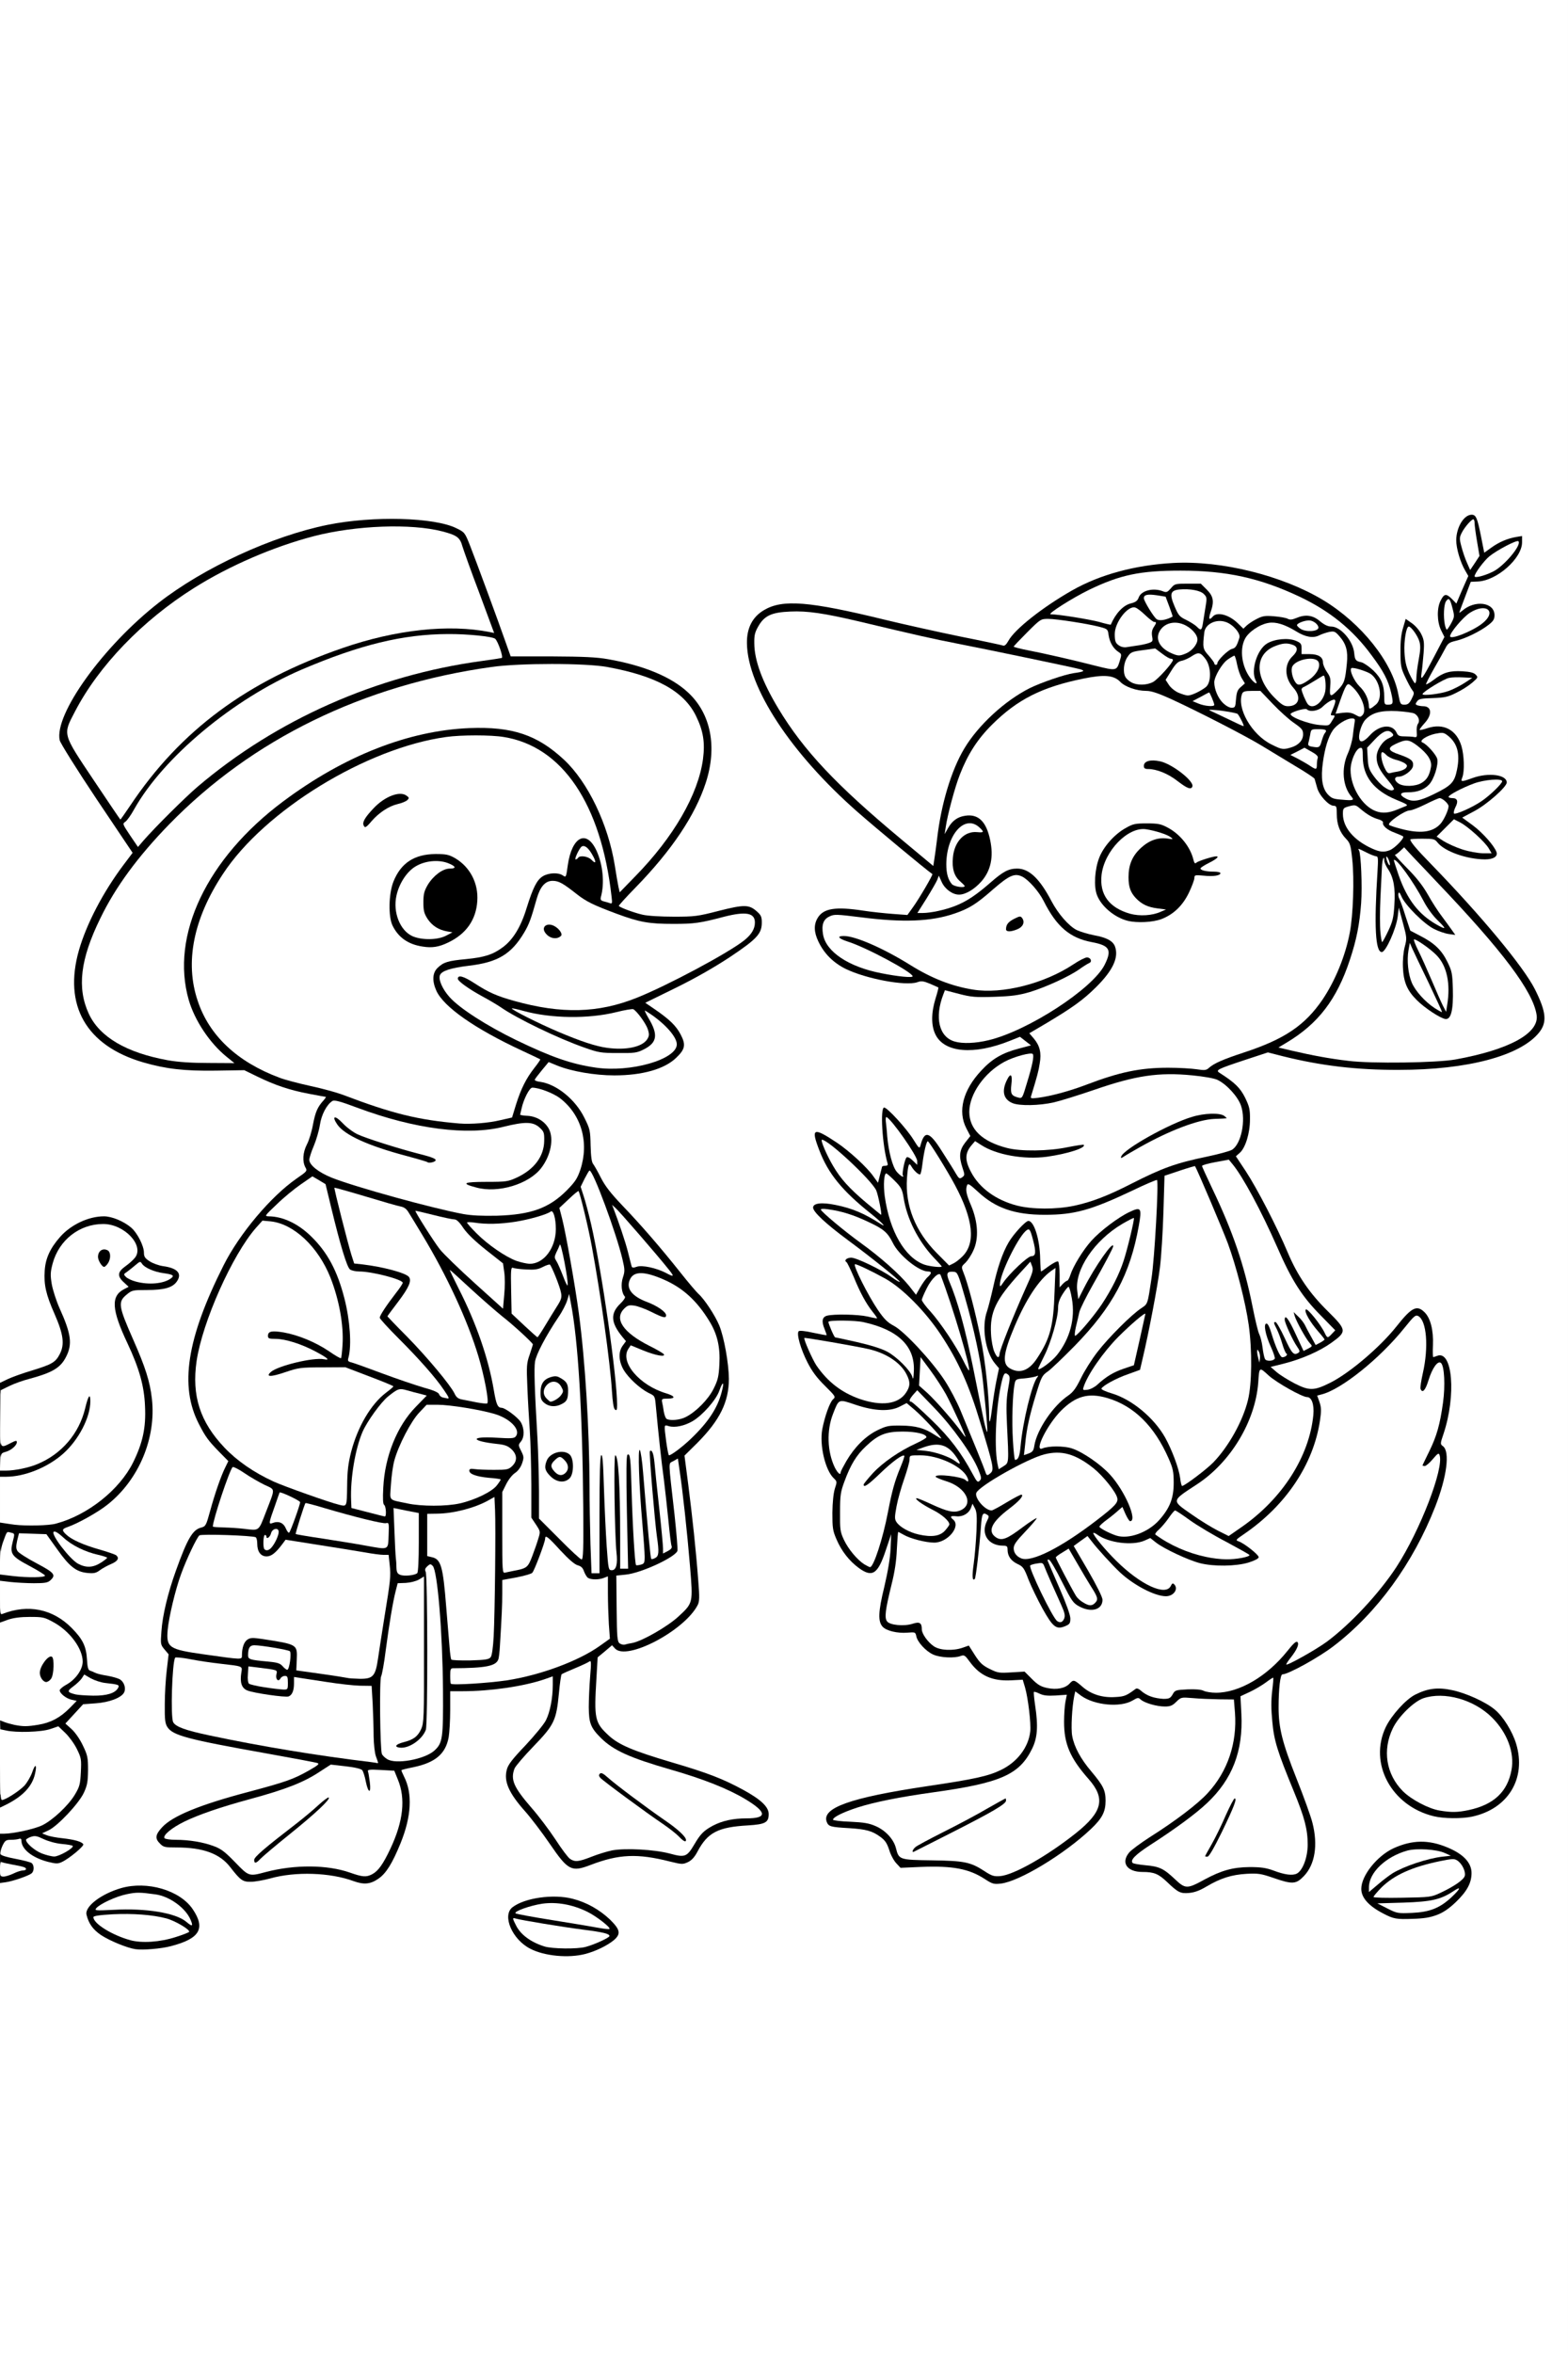 <?xml version="1.0" encoding="UTF-8"?>
<svg xmlns="http://www.w3.org/2000/svg" class="img-fluid" id="outputsvg" style="transform: none; transform-origin: 50% 50%; cursor: move;" width="1024" height="1536" viewBox="0 0 10240 15360">
  <rect x="0" y="0" width="10240" height="15360" fill="#808080" stroke="none"/>
  <g id="l7mvZz6w7tI3gzXM90kqkWL" fill="rgb(0,0,0)" style="transform: none;">
    <g>
      <path id="p7pvq9zIe" d="M3523 12785 c-157 -43 -232 -131 -233 -272 0 -65 2 -73 26 -92 56 -44 132 -64 264 -69 194 -6 315 35 433 148 56 55 57 57 57 112 0 51 -3 59 -31 83 -44 36 -118 72 -186 90 -73 19 -259 19 -330 0z m302 -116 c37 -11 65 -22 63 -25 -3 -2 -55 -11 -117 -19 -127 -17 -293 -43 -331 -52 l-25 -6 20 23 c26 29 95 69 148 85 64 21 165 18 242 -6z m25 -134 c0 -11 -88 -48 -158 -66 -67 -17 -86 -18 -145 -8 -38 6 -66 13 -64 15 4 4 324 61 355 63 6 1 12 -1 12 -4z"></path>
      <path id="pu4XqFxLZ" d="M855 12753 c-53 -6 -169 -53 -225 -91 -64 -43 -92 -91 -98 -168 -4 -46 -1 -54 27 -86 36 -42 123 -90 206 -114 83 -23 231 -23 313 1 164 47 276 179 257 302 -9 59 -37 84 -128 117 -111 40 -237 54 -352 39z m238 -130 c31 -8 57 -19 57 -24 0 -15 -57 -39 -127 -53 -74 -16 -178 -22 -288 -18 -66 2 -69 4 -50 18 31 25 135 72 195 88 61 17 123 14 213 -11z m19 -179 c-74 -51 -205 -68 -303 -37 l-54 17 126 8 c69 4 148 11 175 16 74 14 81 14 56 -4z"></path>
      <path id="pT4a3s5A6" d="M9070 12551 c-71 -23 -163 -84 -192 -128 -27 -42 -24 -144 6 -208 31 -65 117 -147 187 -180 176 -80 420 -48 528 70 41 44 41 45 41 122 0 98 -20 141 -103 220 -90 87 -145 106 -312 109 -71 2 -141 0 -155 -5z m158 -98 c-16 -2 -40 -2 -55 0 -16 2 -3 4 27 4 30 0 43 -2 28 -4z m147 -126 c72 -34 155 -86 155 -97 0 -5 -11 -21 -24 -37 l-24 -27 -106 27 c-127 32 -234 80 -296 131 l-44 38 139 -4 c128 -3 145 -6 200 -31z m-150 -197 c39 -12 75 -23 80 -25 6 -2 -3 -4 -20 -4 -57 -1 -186 49 -215 84 -9 11 2 8 36 -9 27 -13 81 -34 119 -46z"></path>
      <path id="p191trFbuf" d="M7660 12374 c-14 -9 -45 -36 -70 -60 -55 -52 -84 -64 -159 -64 -86 0 -111 -23 -111 -100 0 -76 18 -98 157 -186 168 -106 317 -219 381 -290 122 -133 192 -326 175 -486 l-6 -57 -96 -5 c-53 -2 -117 -8 -142 -11 -42 -6 -48 -4 -77 24 -29 29 -34 31 -109 31 -47 -1 -98 -7 -128 -18 -42 -14 -56 -15 -85 -5 -61 21 -206 16 -282 -10 l-67 -23 -7 54 c-18 142 15 239 124 367 84 100 92 119 92 220 0 105 -15 138 -96 215 -123 117 -286 228 -447 306 -85 41 -109 48 -175 52 -70 4 -80 2 -115 -22 -109 -74 -168 -88 -390 -86 l-179 1 -26 -29 c-15 -16 -36 -55 -45 -86 -15 -45 -27 -63 -59 -86 -54 -39 -92 -49 -216 -57 -56 -3 -109 -11 -118 -18 -25 -17 -30 -99 -9 -131 37 -57 213 -114 496 -159 405 -65 517 -85 564 -99 118 -36 216 -125 251 -229 14 -43 14 -58 0 -161 -8 -63 -21 -126 -27 -140 -12 -25 -16 -26 -94 -26 -45 0 -97 -5 -116 -12 -51 -17 -112 -62 -140 -102 l-24 -36 -90 0 c-65 0 -101 -5 -130 -19 -46 -20 -102 -79 -111 -116 -6 -23 -11 -25 -66 -25 -73 0 -131 -16 -155 -43 -30 -32 -30 -153 0 -271 14 -54 20 -93 14 -87 -6 6 -36 11 -66 11 -48 0 -63 -6 -102 -34 -112 -82 -169 -194 -177 -347 -2 -53 1 -126 7 -162 11 -63 10 -67 -14 -103 -42 -61 -59 -137 -59 -259 0 -96 4 -121 30 -195 l29 -84 -52 -53 c-94 -96 -167 -257 -161 -358 l3 -50 45 0 c25 0 59 3 77 7 l32 7 3 -51 c4 -64 7 -66 171 -67 64 -1 117 -4 117 -7 0 -3 -11 -24 -24 -47 -14 -23 -41 -82 -61 -132 -21 -49 -42 -93 -47 -96 -5 -3 -8 -24 -6 -45 3 -37 5 -39 42 -44 l40 -5 -91 -67 c-50 -37 -116 -91 -147 -121 -54 -51 -56 -55 -56 -104 l0 -52 55 -6 c50 -7 74 -5 160 11 l30 6 -47 -48 c-99 -104 -188 -285 -188 -384 l0 -50 46 0 c25 0 55 5 67 11 62 32 170 112 240 178 71 68 78 72 84 53 3 -12 11 -22 18 -22 9 0 9 -15 -1 -67 -7 -38 -13 -123 -14 -190 l0 -123 43 0 c39 0 48 5 104 63 33 34 74 81 91 105 22 30 31 38 36 27 4 -11 20 -15 58 -15 l53 0 63 96 62 97 0 -50 c0 -36 6 -58 21 -77 21 -27 21 -28 4 -85 -12 -41 -16 -81 -13 -132 5 -107 46 -190 141 -283 l72 -73 -50 10 c-27 5 -85 7 -128 4 -147 -10 -214 -64 -232 -188 -6 -42 5 -146 21 -206 9 -34 -23 -43 -173 -47 -372 -10 -613 -161 -613 -386 0 -78 24 -124 75 -146 44 -18 176 -18 303 0 53 8 127 17 163 21 l66 6 25 -33 c14 -19 46 -68 71 -110 l45 -77 -151 -123 c-472 -383 -713 -636 -886 -930 -110 -185 -153 -315 -155 -469 -1 -88 1 -100 29 -155 38 -73 106 -119 193 -130 162 -20 382 12 817 119 99 25 287 66 419 92 230 46 239 47 248 29 18 -33 142 -147 227 -208 211 -151 402 -234 628 -275 500 -90 1075 41 1415 323 86 72 219 224 255 293 l28 53 6 -112 c4 -62 14 -137 23 -165 15 -48 19 -53 46 -53 42 0 106 47 130 96 13 26 20 61 20 100 l1 59 28 -55 c26 -50 28 -57 15 -82 -21 -41 -19 -194 4 -238 16 -34 19 -35 71 -35 l55 0 18 -43 19 -43 -28 -67 c-53 -130 -41 -300 24 -352 30 -23 114 -28 131 -7 6 7 19 54 29 103 l18 90 55 -28 c37 -18 80 -30 128 -34 l72 -7 0 72 c0 59 -4 78 -25 112 -60 94 -170 168 -265 177 -44 4 -50 8 -59 35 -6 16 -11 33 -11 37 0 4 31 10 69 12 95 5 111 20 111 104 0 61 -1 63 -39 93 -51 40 -147 88 -211 104 -48 13 -53 17 -86 75 -19 34 -34 63 -34 65 0 1 46 1 102 -1 129 -3 152 6 156 65 3 37 -1 44 -35 72 -59 50 -151 90 -218 97 l-60 6 3 58 4 57 56 6 c108 11 154 80 160 238 l4 96 52 -14 c61 -17 168 -11 202 12 20 13 24 24 24 62 0 45 -3 50 -64 109 -35 34 -89 77 -120 94 l-56 32 49 39 c70 56 122 131 128 183 8 64 -10 76 -110 76 -146 0 -289 -46 -337 -107 -12 -16 -28 -23 -51 -23 l-34 0 101 103 c130 132 319 338 414 452 249 298 337 459 328 600 -3 49 -10 70 -32 99 -82 108 -283 188 -583 233 -148 22 -566 25 -723 5 -143 -18 -319 -49 -415 -73 l-79 -19 -129 41 c-71 23 -125 45 -120 48 4 4 27 22 50 40 113 87 146 312 68 474 l-23 49 58 92 c68 109 184 336 251 494 63 150 142 265 261 382 96 95 98 98 98 143 0 64 -5 72 -77 123 -68 49 -172 97 -264 123 -31 9 -58 20 -59 26 -4 15 131 85 163 85 39 0 151 -59 243 -128 85 -64 223 -197 282 -271 20 -25 52 -63 71 -83 33 -35 39 -38 92 -38 48 0 60 4 83 26 35 35 56 111 56 201 0 67 2 73 21 73 32 0 57 18 76 53 35 69 27 325 -16 481 -14 51 -15 65 -4 86 35 68 3 268 -71 451 -148 368 -377 679 -655 893 -97 75 -298 186 -336 186 -8 0 -14 24 -18 68 -18 185 0 274 110 552 102 258 123 334 123 448 0 119 -23 194 -75 249 -40 42 -43 43 -105 43 -44 0 -89 -9 -153 -31 -74 -25 -102 -30 -147 -26 -71 6 -152 35 -231 83 -57 34 -72 38 -144 42 -63 3 -85 0 -105 -14z m175 -133 c39 -22 100 -49 136 -59 127 -40 301 -36 403 8 61 26 80 16 113 -57 45 -98 25 -194 -106 -506 -87 -207 -102 -270 -104 -448 l-2 -146 -70 34 -70 35 3 120 c7 250 -61 424 -225 579 -70 66 -235 187 -382 280 -77 48 -82 54 -60 60 13 4 43 7 67 8 55 1 106 28 162 85 24 25 48 46 54 46 5 0 42 -18 81 -39z m-1210 -65 c95 -44 216 -120 335 -212 108 -82 155 -130 175 -178 17 -41 1 -80 -61 -149 -123 -136 -158 -228 -156 -414 l0 -123 -64 0 -65 0 8 48 c4 26 7 89 6 141 -2 83 -6 102 -33 157 -83 169 -205 223 -645 284 -220 30 -357 57 -475 93 l-105 32 77 7 c139 13 235 76 259 172 6 25 20 52 30 62 18 16 19 16 19 -18 0 -21 7 -41 18 -50 9 -9 94 -54 187 -101 94 -47 222 -115 284 -152 78 -44 126 -65 148 -65 32 0 33 1 33 44 0 40 -3 46 -42 72 -24 16 -155 85 -292 155 l-248 126 143 6 c162 6 217 19 299 71 61 39 61 39 165 -8z m1002 -1145 c16 -28 19 -28 124 -35 85 -5 112 -3 135 9 39 20 69 19 145 -5 121 -37 248 -129 345 -252 53 -65 58 -69 92 -66 36 3 37 4 40 45 l3 43 57 -36 c134 -86 334 -277 444 -424 120 -160 238 -382 301 -565 55 -160 55 -151 -3 -147 l-50 4 0 -34 c0 -21 17 -70 41 -119 23 -46 47 -104 55 -129 23 -79 44 -220 44 -299 0 -88 -9 -83 -41 22 l-21 67 -44 0 c-39 0 -44 -3 -51 -27 -4 -17 3 -73 16 -139 13 -61 23 -137 24 -170 0 -57 -18 -135 -31 -133 -4 0 -29 30 -57 65 -67 87 -237 250 -327 314 -78 55 -178 110 -201 110 -11 0 -13 12 -9 49 6 62 -22 224 -52 304 -76 202 -215 384 -396 521 l-58 43 49 37 c46 34 49 39 49 81 l0 44 -66 21 c-85 26 -284 28 -378 4 -69 -18 -212 -82 -267 -120 -34 -23 -39 -24 -89 -13 -30 6 -82 9 -117 6 -52 -5 -61 -4 -56 8 10 28 178 166 237 195 69 35 96 38 103 10 4 -15 14 -20 37 -20 43 0 56 16 56 69 0 65 -19 81 -96 81 -143 0 -267 -78 -457 -290 -48 -53 -70 -71 -78 -63 -7 7 13 50 70 150 75 130 81 143 81 196 0 78 -19 97 -99 97 -33 0 -71 -4 -85 -10 -26 -9 -26 -9 -26 46 0 53 -1 55 -35 70 -42 17 -92 18 -124 1 -30 -15 -128 -187 -174 -305 -29 -77 -36 -86 -73 -103 -43 -21 -64 -52 -64 -94 0 -21 -5 -25 -29 -25 -16 0 -42 -5 -57 -10 -15 -6 -28 -9 -30 -7 -3 2 -9 42 -14 88 -19 156 -16 149 -60 149 l-40 0 0 -57 c0 -32 4 -83 9 -113 5 -30 12 -102 16 -159 8 -102 8 -103 -13 -92 -11 6 -30 11 -41 11 -17 0 -21 6 -21 36 0 45 -22 83 -64 112 -42 28 -152 30 -247 4 l-66 -19 -6 96 c-3 58 -18 147 -37 224 -38 155 -37 178 8 191 23 6 44 6 66 -2 18 -7 51 -12 74 -12 37 0 42 3 48 28 11 54 27 83 60 112 45 39 77 46 133 30 25 -7 62 -15 81 -17 34 -4 37 -2 76 60 34 53 51 69 97 91 51 26 60 27 141 20 l87 -7 34 40 c63 74 140 93 193 48 46 -39 93 -34 149 15 45 39 120 70 170 70 31 0 85 -23 102 -43 20 -25 89 -22 117 4 21 20 85 48 112 49 7 0 20 -13 29 -29z m-549 -673 c-25 -40 -59 -99 -77 -130 -30 -53 -51 -73 -51 -49 0 23 114 223 137 241 14 11 28 18 30 16 3 -2 -15 -37 -39 -78z m-253 -21 c-19 -42 -35 -80 -35 -86 0 -6 -4 -11 -10 -11 -5 0 -1 19 9 43 35 81 64 138 67 134 2 -2 -12 -38 -31 -80z m-1110 -275 c15 -48 40 -150 56 -227 15 -77 35 -162 43 -189 l15 -50 -67 67 c-62 61 -71 67 -110 67 l-42 0 0 -38 c0 -70 135 -196 299 -278 l64 -33 -37 -6 c-110 -21 -261 68 -334 199 -59 104 -85 193 -86 296 -1 83 2 102 26 152 15 32 48 80 74 108 58 62 59 61 99 -68z m2340 79 c-6 -5 -62 -37 -125 -71 -63 -34 -130 -73 -147 -86 -18 -13 -48 -35 -66 -49 l-33 -24 -38 51 c-42 56 -44 52 34 92 62 32 153 64 230 80 75 17 159 20 145 7z m-1239 -41 c95 -48 190 -110 316 -206 142 -109 137 -100 83 -172 -70 -93 -185 -179 -271 -201 -32 -8 -53 -7 -100 5 -107 28 -424 207 -424 240 0 7 12 22 26 33 30 23 28 24 131 -41 46 -29 71 -39 95 -36 28 3 33 7 36 32 5 43 -12 68 -87 124 -80 61 -115 104 -98 121 18 18 29 14 126 -59 65 -49 101 -70 122 -70 27 0 29 2 29 40 0 36 -7 48 -75 118 -69 73 -73 80 -57 95 26 26 63 20 148 -23z m-680 -131 c23 -25 8 -41 -70 -81 -100 -50 -116 -65 -116 -104 0 -33 1 -34 39 -34 24 0 72 15 126 40 91 42 114 47 146 30 27 -15 24 -31 -12 -68 -21 -22 -54 -39 -100 -53 l-69 -21 0 -38 0 -39 63 -3 62 -3 -60 -29 c-34 -16 -85 -30 -117 -33 -57 -6 -58 -5 -58 20 0 15 -18 80 -40 146 -22 65 -41 140 -42 167 -3 45 -1 49 39 77 42 30 141 58 175 49 9 -2 24 -12 34 -23z m1302 0 c112 -55 197 -181 196 -289 0 -39 -9 -76 -32 -129 -93 -213 -227 -345 -406 -396 -57 -17 -63 -17 -115 0 -44 14 -69 31 -121 84 -36 36 -78 90 -93 119 l-28 52 78 0 c58 0 92 6 135 24 74 30 174 102 232 167 84 93 150 239 144 316 -3 37 -4 38 -46 41 -37 3 -43 0 -52 -23 -10 -27 -19 -26 -65 8 -24 18 -19 24 32 42 55 20 73 18 141 -16z m657 -42 c178 -119 346 -337 409 -529 41 -125 50 -195 31 -224 -8 -13 -21 -24 -28 -24 -21 0 -159 -69 -208 -105 l-46 -33 -7 60 c-18 180 -113 377 -254 529 -45 49 -157 133 -247 185 -16 9 -8 18 66 69 102 72 200 126 214 118 5 -4 37 -24 70 -46z m-209 -404 c104 -103 200 -273 234 -414 52 -218 -1 -607 -130 -959 -45 -122 -196 -469 -210 -484 -6 -5 -37 1 -77 16 l-68 25 -7 234 c-4 129 -14 293 -23 364 -15 121 -72 421 -113 594 l-17 73 -75 27 c-41 15 -88 34 -103 42 l-29 16 60 22 c114 41 247 161 315 283 39 71 83 185 93 240 l6 38 46 -33 c25 -17 69 -55 98 -84z m-2373 -41 c47 -76 123 -147 195 -180 51 -24 68 -27 170 -27 l114 0 -38 -33 c-24 -20 -44 -30 -54 -26 -74 31 -201 28 -313 -6 -38 -12 -74 -19 -81 -17 -18 7 -55 110 -62 171 -4 35 -1 71 11 114 10 34 19 62 20 62 1 0 18 -26 38 -58z m1034 -73 c-15 -110 -21 -84 -10 45 3 44 10 73 15 68 5 -5 3 -53 -5 -113z m-203 -185 c-75 -250 -231 -519 -402 -693 -96 -97 -121 -116 -234 -179 l-58 -32 13 28 c21 46 60 114 107 183 34 51 56 72 98 94 38 20 85 63 162 146 161 175 233 292 314 507 16 40 30 71 32 69 2 -2 -12 -57 -32 -123z m350 -131 c21 -60 20 -63 -8 -63 -29 0 -35 23 -41 175 l-5 110 19 -88 c11 -49 27 -109 35 -134z m169 59 c23 -24 61 -57 84 -73 32 -22 50 -48 82 -112 22 -46 71 -124 109 -173 73 -94 221 -242 285 -284 20 -14 39 -32 42 -40 2 -8 13 -76 24 -150 19 -128 23 -181 36 -452 l6 -117 -133 63 c-232 111 -357 146 -524 146 -88 0 -96 2 -89 18 15 36 34 119 40 180 7 62 12 71 32 51 6 -6 28 -9 49 -7 l39 3 5 55 c5 50 6 52 13 25 13 -48 82 -158 137 -218 104 -114 261 -210 333 -205 l42 3 3 51 c4 63 -29 229 -69 349 -34 102 -97 224 -173 335 -55 80 -302 341 -365 384 -35 24 -41 36 -74 144 -20 64 -40 133 -43 152 -6 33 -3 31 31 -25 20 -33 55 -80 78 -103z m-1039 -36 c37 -15 76 -60 76 -86 0 -53 -109 -148 -205 -179 -63 -21 -374 -76 -382 -68 -2 3 5 22 16 44 71 136 175 226 315 275 91 31 131 34 180 14z m297 -33 c-5 -10 -26 -40 -45 -68 -35 -49 -36 -49 -36 -20 0 22 10 39 43 67 48 43 51 44 38 21z m1086 -131 c18 -13 63 -34 100 -47 l68 -23 22 -98 c12 -54 20 -100 18 -102 -8 -9 -165 161 -214 233 -55 78 -54 82 6 37z m-465 -114 c79 -119 104 -203 115 -383 l6 -100 -27 25 c-59 54 -169 260 -221 413 -26 78 -24 91 14 111 37 20 69 0 113 -66z m-836 -7 c-38 -72 -153 -139 -296 -170 -54 -13 -150 -14 -150 -3 0 28 35 44 165 73 139 31 234 69 271 110 24 27 27 24 10 -10z m1028 -115 c32 -72 47 -149 40 -198 -7 -40 -7 -40 -20 -17 -7 13 -13 42 -14 65 0 22 -9 76 -20 119 -22 87 -22 85 -15 85 3 0 16 -24 29 -54z m-290 -281 l36 -80 -41 45 c-64 70 -100 128 -121 192 -18 59 -24 139 -11 151 3 4 27 -46 53 -111 26 -64 64 -153 84 -197z m-469 94 c-25 -73 -49 -137 -53 -141 -5 -5 -21 14 -36 42 l-28 51 53 57 c28 31 63 74 77 95 14 20 27 36 29 34 2 -2 -17 -64 -42 -138z m2166 71 c11 0 19 -7 19 -15 0 -10 10 -15 30 -15 20 0 30 -5 30 -15 0 -10 10 -15 34 -15 19 0 36 -6 39 -13 2 -7 -20 -49 -50 -94 -30 -46 -89 -161 -134 -265 -83 -191 -179 -375 -256 -490 l-45 -68 -41 6 c-23 4 -47 9 -54 13 -8 4 6 42 44 121 119 248 198 479 249 729 l28 133 44 -6 c25 -3 53 -6 63 -6z m-1177 -114 c90 -136 138 -246 180 -409 l14 -57 -26 16 c-15 8 -40 26 -57 40 l-30 24 28 0 c24 0 27 3 27 35 0 40 -24 91 -133 282 -41 72 -78 142 -82 154 -7 22 -6 22 9 10 9 -8 41 -51 70 -95z m-708 -113 c40 -185 88 -294 167 -380 38 -41 38 -43 16 -43 -41 -1 -159 -47 -217 -86 -41 -27 -53 -31 -47 -18 25 62 35 118 35 203 0 80 -4 105 -24 146 -13 28 -31 58 -41 68 -16 17 -15 24 21 157 l39 138 13 -36 c7 -20 24 -87 38 -149z m-456 -39 c0 -6 -18 -19 -41 -29 -43 -20 -135 -112 -159 -161 -32 -65 -54 -86 -133 -126 -71 -35 -178 -78 -196 -78 -9 0 66 60 170 135 122 88 268 215 305 265 25 33 30 36 41 21 7 -9 13 -21 13 -27z m22 -148 c-68 -78 -133 -223 -152 -340 -7 -46 -17 -67 -40 -91 l-30 -30 6 50 c8 61 49 206 73 260 27 60 76 121 123 155 53 39 57 38 20 -4z m685 -16 c19 0 20 -3 10 -41 l-10 -41 -38 61 c-46 72 -49 84 -11 48 15 -15 37 -27 49 -27z m-457 8 c39 -39 60 -84 60 -132 0 -42 -40 -155 -87 -250 -45 -89 -142 -246 -152 -246 -5 0 -12 33 -17 73 l-9 72 -47 -1 -48 0 0 36 c0 60 37 186 76 261 33 62 164 219 183 219 4 0 22 -15 41 -32z m735 -337 c112 -24 220 -65 372 -143 205 -104 324 -146 523 -184 46 -8 99 -22 117 -29 40 -17 69 -63 84 -132 15 -77 -8 -141 -75 -208 -70 -68 -102 -81 -241 -95 -190 -18 -312 1 -590 94 -269 91 -310 100 -455 100 -131 1 -168 -12 -190 -64 -15 -37 -8 -116 15 -159 13 -27 21 -31 55 -31 l40 0 0 67 c0 41 4 63 9 57 8 -8 61 -170 61 -187 0 -31 -155 43 -218 104 -54 51 -106 131 -122 187 -11 35 -11 48 4 86 54 142 304 211 565 156 52 -11 112 -20 133 -20 39 0 39 0 36 38 -3 31 -9 40 -38 54 -72 35 -178 52 -340 52 -143 0 -161 -2 -235 -28 -44 -15 -90 -34 -101 -41 -20 -13 -23 -12 -37 18 -15 30 -15 34 15 90 99 186 346 274 613 218z m-1296 -48 c-25 -41 -193 -219 -222 -234 -13 -7 -9 5 14 43 32 52 217 244 226 234 3 -3 -5 -22 -18 -43z m211 -273 c11 -7 5 -20 -29 -64 -45 -60 -51 -65 -46 -38 36 174 37 179 49 144 6 -18 18 -37 26 -42z m982 -411 c45 -11 126 -37 182 -58 246 -94 353 -113 602 -109 129 2 196 -1 205 -9 29 -23 99 -52 224 -93 265 -87 397 -177 512 -345 156 -230 228 -547 194 -855 -10 -94 -14 -107 -41 -135 -40 -41 -60 -94 -60 -160 0 -48 -2 -55 -20 -55 -33 0 -97 -70 -109 -120 -7 -25 -14 -50 -16 -56 -2 -6 -59 -44 -127 -84 -67 -41 -166 -100 -218 -132 -103 -63 -416 -224 -597 -307 -81 -36 -125 -51 -156 -51 -65 0 -136 -25 -173 -61 -30 -29 -39 -32 -91 -31 -75 1 -268 50 -362 92 -303 133 -486 350 -580 688 l-19 70 72 -5 c83 -6 121 7 156 57 31 43 53 161 47 248 -3 39 -2 72 1 72 4 -1 18 -7 32 -15 15 -9 54 -14 101 -15 69 0 80 3 117 30 49 35 90 89 139 183 44 83 112 161 164 188 21 10 72 26 113 34 122 23 146 48 146 153 0 86 -34 149 -133 247 -76 76 -201 166 -339 244 -32 18 -58 35 -58 37 0 3 8 17 18 31 31 49 19 215 -24 328 -8 20 2 19 98 -6z m2483 -209 c274 -31 496 -104 592 -196 29 -27 43 -49 43 -66 0 -42 -84 -196 -170 -310 -77 -103 -294 -349 -433 -493 l-68 -70 38 65 c20 36 65 103 100 150 47 63 63 93 63 118 l0 32 -54 0 c-30 0 -67 -5 -83 -11 -24 -9 -23 -6 14 26 25 22 55 62 75 103 32 64 33 71 36 207 2 97 -1 154 -11 185 l-13 45 -51 0 c-42 -1 -61 -8 -115 -43 -83 -54 -142 -113 -171 -172 -27 -55 -36 -209 -17 -303 6 -32 9 -61 6 -65 -3 -3 -22 30 -41 72 l-35 77 -47 -3 -48 -3 -12 -55 c-15 -74 -16 -319 -1 -452 7 -59 10 -109 7 -111 -2 -3 -15 -8 -28 -12 l-24 -7 6 90 c8 107 -6 308 -28 418 -60 294 -185 517 -368 655 -43 33 -75 59 -70 59 4 0 64 11 133 26 69 14 177 31 240 38 140 17 413 19 535 6z m-2938 -140 c192 -46 498 -220 660 -375 79 -76 76 -88 -8 -28 -66 47 -219 117 -324 149 -78 23 -113 27 -255 31 -130 4 -180 1 -234 -11 -80 -19 -78 -20 -96 63 -14 65 -1 111 41 150 47 43 101 49 216 21z m2983 -396 c-11 -32 -34 -72 -51 -89 l-31 -30 17 40 c9 22 31 75 48 118 27 67 32 74 35 49 2 -16 -6 -56 -18 -88z m-136 29 c-38 -84 -44 -94 -44 -71 0 31 60 148 75 148 3 0 -11 -35 -31 -77z m-2674 26 c125 -23 273 -83 380 -154 58 -39 75 -45 119 -45 54 0 52 -1 64 65 3 17 6 15 20 -12 33 -62 23 -72 -83 -93 -145 -27 -224 -96 -320 -277 -36 -68 -118 -153 -148 -153 -10 0 -62 38 -115 84 -52 46 -115 96 -140 110 -59 35 -170 72 -255 85 -110 17 -359 13 -516 -9 -121 -16 -143 -17 -166 -5 -81 42 -5 171 142 243 68 33 225 79 235 68 8 -8 -242 -129 -311 -150 -55 -18 -56 -18 -56 -57 l0 -39 61 0 c106 0 263 64 463 189 105 66 132 79 241 118 141 50 239 58 385 32z m2475 -511 c4 -42 2 -87 -6 -125 l-14 -58 -6 95 c-4 52 -7 122 -7 155 0 58 0 59 13 30 7 -16 16 -60 20 -97z m-2909 -9 l68 -21 -34 -14 c-19 -8 -42 -22 -52 -31 -10 -9 -20 -14 -22 -12 -2 2 -15 25 -30 52 -33 55 -29 57 70 26z m-86 -364 c0 -108 50 -349 104 -499 50 -139 114 -242 225 -358 130 -136 251 -214 429 -273 45 -16 81 -29 80 -30 -4 -3 -509 -108 -703 -145 -149 -29 -257 -54 -638 -144 -306 -72 -437 -82 -524 -38 -53 28 -96 96 -95 153 1 87 60 236 155 394 121 201 250 354 492 583 113 107 451 392 466 392 5 0 9 -16 9 -35z m3559 -31 c-18 -19 -56 -52 -82 -71 l-49 -36 -30 31 -31 30 34 18 c33 17 164 63 183 64 6 0 -6 -16 -25 -36z m-564 0 c31 -20 32 -30 2 -38 -35 -8 -77 -45 -77 -67 0 -11 -7 -19 -18 -19 -21 0 -90 -35 -118 -61 -23 -21 -64 -26 -64 -6 1 31 41 96 77 125 58 46 124 82 151 82 12 0 34 -7 47 -16z m253 -118 c55 -29 102 -102 80 -124 -8 -8 -31 -1 -79 24 -38 19 -79 34 -91 34 -27 0 -93 38 -83 48 9 10 85 30 118 31 15 1 40 -5 55 -13z m-250 -124 c9 -6 0 -15 -30 -28 -93 -41 -177 -151 -179 -234 0 -29 -2 -31 -9 -15 -14 32 -11 61 11 120 42 113 149 193 207 157z m548 -51 c80 -53 123 -90 104 -90 -8 0 -51 14 -95 32 -75 30 -80 34 -83 65 -2 17 1 32 6 32 5 0 35 -18 68 -39z m-868 -43 c-8 -15 -13 -60 -13 -123 1 -86 4 -108 26 -156 28 -59 46 -149 31 -149 -19 0 -63 43 -81 79 -39 75 -64 216 -51 278 9 40 58 93 86 93 12 0 13 -3 2 -22z m677 -73 c49 -37 71 -145 41 -203 -26 -51 -61 -75 -96 -67 l-32 7 25 26 c13 15 30 37 36 49 16 31 14 113 -4 163 -22 61 -19 63 30 25z m-181 -14 c32 -21 55 -56 56 -83 0 -40 -111 -134 -145 -122 -13 5 -4 13 37 33 l53 26 0 60 c0 56 -2 60 -34 82 -25 17 -29 23 -15 23 10 0 32 -9 48 -19z m-144 -81 c0 -5 -7 -10 -15 -10 -8 0 -15 5 -15 10 0 6 7 10 15 10 8 0 15 -4 15 -10z m-658 -178 l31 -29 -59 -40 c-32 -23 -96 -80 -142 -128 -69 -73 -87 -86 -110 -83 -83 9 17 207 142 278 65 38 97 38 138 2z m151 -12 c3 -11 2 -20 -3 -20 -4 0 -10 11 -12 25 -6 29 7 25 15 -5z m617 -79 c0 -45 -7 -50 -97 -58 -76 -7 -136 13 -179 59 l-29 31 33 -24 c24 -17 50 -24 97 -27 62 -4 66 -3 93 26 17 20 37 31 55 32 25 0 27 -3 27 -39z m-560 -52 c0 -15 -4 -19 -16 -15 -9 3 -39 6 -67 7 l-52 1 35 13 c19 7 50 14 68 14 26 1 32 -3 32 -20z m196 -97 c-8 -15 -21 -34 -30 -41 -16 -14 -28 1 -40 51 -6 26 -4 27 36 30 24 2 44 0 46 -4 2 -4 -4 -20 -12 -36z m-797 -116 c9 -10 8 -26 -1 -62 -6 -27 -15 -53 -19 -58 -12 -13 -69 84 -69 117 0 33 13 62 44 95 l21 24 6 -51 c4 -28 12 -58 18 -65z m353 50 c-36 -41 -46 -83 -40 -166 3 -44 10 -66 27 -84 32 -34 6 -40 -55 -12 -52 24 -84 66 -84 108 1 42 38 108 95 165 52 51 58 54 72 40 15 -14 13 -19 -15 -51z m207 -14 c11 -37 6 -39 -29 -12 -14 11 -31 20 -38 20 -9 0 -9 8 4 31 16 31 16 31 35 12 11 -10 23 -33 28 -51z m555 5 c-12 -16 -15 -17 -10 -4 3 10 6 28 6 40 1 20 2 20 11 4 7 -13 6 -23 -7 -40z m-194 23 c0 -46 -60 -120 -98 -120 -8 0 3 17 27 40 23 22 44 54 48 70 6 34 23 41 23 10z m-1162 -57 c60 -39 68 -89 24 -143 -17 -21 -20 -22 -43 -7 -13 8 -38 18 -54 21 -22 5 -38 19 -56 49 -30 49 -28 62 15 88 42 26 64 24 114 -8z m942 -123 c9 -63 8 -77 -8 -113 -11 -23 -29 -51 -41 -61 -20 -19 -23 -19 -57 -3 -19 9 -55 17 -79 17 -41 0 -45 2 -45 25 0 23 3 25 52 25 58 0 88 19 88 56 0 13 11 40 25 60 15 22 25 51 25 73 0 34 1 35 15 14 8 -12 19 -53 25 -93z m-1264 74 c19 -9 50 -35 69 -57 l34 -40 -40 -29 c-36 -26 -46 -28 -87 -22 -54 8 -67 16 -88 56 -19 37 -10 65 29 89 39 23 40 23 83 3z m1050 -39 c46 -43 37 -64 -19 -46 -44 15 -58 31 -50 59 8 31 26 27 69 -13z m-1273 -74 c3 -12 -3 -27 -15 -38 -28 -25 -41 -52 -47 -97 -6 -38 -8 -40 -56 -53 -55 -14 -279 -53 -308 -53 -11 0 -50 30 -88 67 l-70 67 68 13 c98 20 316 70 398 92 92 25 112 25 118 2z m1966 -68 c1 -41 -19 -89 -31 -71 -12 19 -10 103 4 135 l11 28 7 -30 c4 -16 8 -44 9 -62z m-1012 -61 c34 -27 82 -42 143 -43 l45 -1 -40 -19 c-58 -27 -93 -24 -151 15 -61 42 -90 96 -79 152 l7 38 24 -60 c13 -32 36 -69 51 -82z m673 87 c-7 -11 -14 -18 -17 -15 -8 8 5 36 17 36 7 0 7 -6 0 -21z m-934 -30 c10 -11 33 -27 50 -34 46 -19 49 -48 8 -85 -59 -51 -116 -30 -129 49 -6 36 -4 46 16 67 27 29 31 29 55 3z m-217 -25 c39 -32 39 -46 0 -78 -56 -48 -117 -44 -141 9 -13 28 -2 47 47 77 40 24 58 23 94 -8z m-284 -44 c21 -8 25 -16 25 -48 0 -31 -7 -45 -43 -80 l-43 -42 -26 27 c-34 37 -68 94 -68 115 0 35 30 51 82 44 27 -4 60 -11 73 -16z m2161 -113 c56 -38 75 -70 25 -41 -45 26 -98 73 -85 74 7 0 33 -15 60 -33z m-1792 -79 c6 -57 4 -65 -15 -80 -26 -22 -129 -26 -128 -5 0 6 8 32 18 56 14 35 28 49 62 67 24 12 47 22 50 23 3 1 9 -27 13 -61z m337 36 c48 -26 56 -27 162 -22 62 3 143 2 182 -1 l69 -6 -111 -53 c-259 -123 -492 -177 -763 -176 -269 0 -470 55 -693 191 l-62 38 60 8 c33 4 94 15 135 23 74 16 74 16 90 -6 46 -65 75 -91 114 -101 33 -8 45 -17 53 -40 14 -37 47 -49 132 -49 55 0 71 -4 86 -20 16 -18 31 -20 133 -20 l114 0 39 39 c37 36 39 42 39 100 l0 61 35 0 c42 0 94 20 114 43 17 21 12 22 72 -9z m-569 -28 c-9 -51 -21 -66 -53 -66 -30 0 -31 1 -17 23 8 12 21 32 29 45 16 26 46 25 41 -2z m2201 -345 l32 -34 -45 30 c-25 17 -54 41 -65 54 l-20 22 33 -19 c18 -10 47 -34 65 -53z m-183 -41 c0 -16 -5 -53 -11 -81 l-11 -53 -15 29 c-14 26 -14 34 1 82 19 58 36 70 36 23z"></path>
      <path id="p186oOmoQr" d="M7840 12117 c0 -21 16 -62 44 -110 24 -42 65 -126 91 -187 l49 -110 39 0 39 0 -4 54 c-3 42 -23 91 -86 220 l-81 166 -46 0 c-44 0 -45 0 -45 -33z"></path>
      <path id="p86HbVK8U" d="M7292 7548 c3 -40 8 -46 68 -91 77 -57 297 -167 394 -196 47 -15 96 -21 160 -21 109 0 129 10 124 60 l-3 35 -70 1 c-109 1 -310 78 -519 198 -59 35 -107 56 -126 56 -30 0 -31 -1 -28 -42z"></path>
      <path id="p1CG30nvaG" d="M7335 6041 c-85 -21 -173 -94 -201 -167 -24 -62 -16 -230 15 -306 28 -72 102 -154 173 -193 50 -28 59 -30 168 -30 105 0 119 2 165 27 64 33 125 99 151 161 16 40 22 47 39 42 11 -3 46 -9 78 -12 l57 -6 0 40 c0 32 -5 42 -22 51 -22 10 -21 11 10 11 30 1 32 3 32 40 0 47 -8 51 -101 51 -57 0 -69 3 -69 16 0 9 -16 50 -35 90 -67 138 -164 195 -333 193 -53 -1 -110 -4 -127 -8z m69 -133 c-51 -45 -64 -82 -64 -181 0 -128 36 -202 123 -257 44 -27 8 -33 -44 -7 -123 60 -216 220 -188 323 14 50 82 116 140 137 66 23 73 20 33 -15z"></path>
      <path id="poTfKSrub" d="M7662 5130 c-62 -49 -138 -80 -194 -80 -27 0 -28 -2 -28 -50 0 -46 3 -51 28 -61 40 -16 144 -5 196 21 26 12 71 46 102 74 53 50 55 55 52 97 l-3 44 -45 2 c-40 1 -52 -4 -108 -47z"></path>
      <path id="pTWIeOD6V" d="M6540 6066 c0 -24 3 -52 6 -61 10 -25 81 -57 122 -53 44 4 59 33 48 92 -6 30 -14 40 -41 52 -19 8 -57 14 -85 14 l-50 0 0 -44z"></path>
      <path id="p9w76lOdh" d="M2263 12305 c-158 -54 -342 -56 -504 -5 -72 22 -162 26 -199 7 -13 -7 -48 -42 -78 -78 -80 -100 -180 -139 -359 -139 -76 0 -86 -2 -108 -25 -20 -19 -25 -34 -25 -75 0 -44 5 -55 37 -90 67 -75 247 -149 570 -234 221 -58 383 -116 383 -135 0 -3 -132 -30 -293 -59 -491 -88 -588 -114 -623 -167 -24 -37 -29 -147 -14 -330 12 -152 12 -153 -10 -184 -22 -28 -23 -36 -17 -143 7 -129 36 -260 95 -423 76 -211 110 -269 164 -283 31 -8 33 -12 69 -137 21 -72 49 -159 63 -194 l25 -63 -51 -55 c-87 -91 -138 -182 -169 -301 -24 -94 -26 -275 -4 -390 29 -150 105 -353 215 -572 100 -199 288 -427 443 -540 l76 -55 1 -73 c0 -57 5 -83 24 -121 14 -26 32 -85 40 -131 9 -46 23 -94 30 -106 14 -21 13 -21 -57 -34 -104 -18 -219 -56 -324 -106 l-92 -44 -193 0 c-290 0 -474 -35 -642 -123 -373 -194 -382 -655 -24 -1186 45 -68 87 -129 92 -136 6 -8 -64 -121 -214 -346 -245 -367 -250 -377 -232 -486 34 -207 331 -591 648 -838 346 -271 844 -481 1269 -536 139 -17 461 -15 580 5 111 19 197 53 215 86 10 19 99 254 241 641 l54 147 275 5 c186 3 304 10 365 21 314 55 535 177 615 340 157 320 7 748 -419 1189 -52 53 -92 99 -90 101 13 12 109 37 185 47 116 15 188 8 364 -35 155 -39 222 -44 273 -22 58 24 72 50 72 130 0 61 -4 79 -25 110 -37 55 -300 226 -508 330 l-173 87 68 52 c88 68 133 140 133 212 0 93 -63 155 -204 202 -77 26 -91 27 -281 28 -188 0 -207 -2 -309 -28 -107 -28 -109 -28 -128 -9 -19 19 -19 19 29 37 105 39 195 125 246 233 28 59 32 80 35 172 3 66 9 111 17 120 7 8 29 48 49 88 28 55 64 101 139 180 123 128 250 275 379 437 52 66 106 129 118 140 40 35 110 142 137 207 59 145 81 426 43 550 -27 87 -86 175 -182 272 l-79 81 25 210 c28 229 51 470 62 636 7 120 3 133 -66 212 -56 63 -146 127 -256 179 -86 41 -93 43 -193 45 -146 3 -146 3 -156 181 -4 75 -7 149 -7 164 2 74 91 170 206 223 39 19 171 63 292 99 306 90 503 178 594 265 39 37 40 40 40 103 0 93 -9 99 -157 108 -176 10 -243 45 -305 162 -48 91 -106 107 -247 67 -95 -26 -253 -36 -317 -20 -27 7 -84 25 -126 42 -88 33 -162 38 -214 13 -24 -12 -58 -52 -123 -147 -50 -73 -122 -168 -161 -212 -86 -97 -121 -160 -127 -234 -9 -99 6 -129 128 -257 60 -64 121 -138 134 -164 24 -47 53 -186 41 -197 -3 -3 -31 1 -63 10 -105 29 -236 47 -390 54 l-153 6 0 122 c0 67 -5 147 -10 176 -20 105 -91 168 -219 192 -55 10 -61 14 -56 32 41 147 28 301 -38 465 -82 202 -139 262 -251 267 -44 2 -80 -4 -133 -22z m-600 -113 c-32 -3 -33 -4 -33 -52 l0 -48 93 -74 c50 -41 131 -105 180 -142 48 -37 114 -92 146 -122 49 -45 65 -54 95 -54 35 0 36 1 36 38 0 35 -7 46 -67 103 -38 36 -133 117 -213 181 -80 64 -155 127 -168 140 l-23 25 68 -13 c171 -34 405 -26 527 16 76 26 88 25 126 -6 40 -34 123 -205 150 -309 24 -90 21 -144 -11 -230 l-20 -53 -52 -4 -52 -3 3 68 4 67 -40 0 -41 0 -12 -60 c-16 -84 -22 -89 -109 -96 -74 -6 -76 -6 -130 31 -97 66 -227 116 -460 180 -236 64 -439 139 -504 188 -17 12 -9 14 75 20 172 12 252 47 347 155 55 62 65 69 89 63 l28 -6 -32 -3z m2217 -119 c72 -27 82 -28 255 -28 143 0 194 4 249 19 63 17 69 17 84 2 15 -15 14 -16 -9 -16 -15 0 -37 -12 -55 -31 -16 -17 -81 -67 -144 -110 -63 -44 -173 -123 -245 -177 l-130 -97 0 -45 c0 -45 0 -45 37 -48 32 -3 45 4 106 55 38 32 129 101 202 153 73 52 159 114 191 138 33 23 68 57 79 75 11 17 20 27 20 21 0 -18 61 -74 105 -96 63 -33 133 -48 225 -48 53 0 80 -4 75 -9 -6 -6 -47 -32 -92 -59 -109 -66 -272 -130 -485 -191 -267 -77 -372 -125 -454 -206 -72 -72 -79 -93 -79 -230 0 -66 3 -148 7 -182 l8 -62 -63 26 c-34 15 -65 29 -69 32 -4 4 -12 60 -18 125 -17 177 -30 205 -166 346 -63 65 -118 131 -124 145 -14 37 10 80 111 195 45 52 107 133 137 180 30 47 68 102 85 123 35 45 38 45 157 0z m-1471 -765 c-4 -90 -7 -186 -8 -214 l-1 -51 -82 -7 c-46 -3 -143 -15 -216 -26 -74 -11 -138 -20 -143 -20 -5 0 -9 18 -9 40 0 51 -27 80 -75 80 -58 0 -257 -31 -291 -45 -34 -14 -37 -24 -46 -130 l-3 -29 -110 -13 c-60 -7 -142 -18 -181 -26 l-72 -14 -6 37 c-14 88 -19 296 -7 318 18 33 61 51 204 83 260 57 918 170 1037 178 13 1 14 -21 9 -161z m312 136 c64 -19 115 -65 131 -117 18 -59 13 -498 -8 -747 -9 -107 -18 -197 -20 -200 -3 -2 -4 203 -3 455 0 286 -3 470 -9 486 -30 77 -109 122 -202 117 l-55 -3 0 -39 c0 -39 1 -40 48 -52 67 -17 96 -39 118 -88 17 -40 19 -71 17 -470 -1 -327 -4 -426 -13 -426 -7 0 -33 3 -58 6 -39 6 -46 10 -50 33 -39 201 -50 267 -67 398 -11 85 -25 164 -31 176 -12 22 -7 415 5 447 4 9 19 23 34 33 30 19 76 17 163 -9z m-954 -511 c-3 -2 -31 -7 -62 -10 -56 -6 -57 -5 -53 18 2 20 11 26 58 35 54 10 55 10 58 -14 2 -13 1 -26 -1 -29z m1513 7 c222 -36 470 -128 605 -225 l67 -48 -6 -45 c-3 -25 -6 -98 -6 -163 l0 -119 -57 0 c-69 0 -84 -8 -99 -52 -8 -24 -19 -34 -42 -40 -19 -5 -54 -33 -94 -78 l-63 -69 -35 95 c-19 52 -39 99 -45 104 -6 5 -52 17 -101 26 l-90 17 -11 251 c-6 138 -14 259 -18 269 -15 36 -64 51 -192 55 -112 4 -123 6 -123 23 0 17 9 19 93 19 50 0 148 -9 217 -20z m-877 -33 c18 -17 26 -43 36 -112 7 -50 24 -157 38 -240 36 -219 42 -274 36 -325 l-5 -46 -87 -11 c-47 -6 -187 -28 -311 -48 l-225 -37 -15 24 c-8 13 -27 35 -42 51 -23 23 -34 27 -86 27 -71 0 -84 -11 -92 -79 l-5 -46 -70 -8 c-38 -4 -110 -6 -160 -5 l-90 3 -42 85 c-54 109 -96 228 -128 361 -29 121 -35 190 -17 211 17 21 76 37 225 58 191 29 183 30 191 -30 11 -84 40 -92 227 -64 190 28 191 29 188 128 l-2 70 156 22 c86 13 165 25 174 27 46 12 85 6 106 -16z m-545 -102 c-2 -2 -35 -9 -73 -15 -39 -6 -82 -13 -97 -16 -21 -4 -28 -2 -28 10 0 19 -13 16 100 30 81 10 114 7 98 -9z m1317 -19 c8 -10 16 -66 20 -134 8 -144 12 -798 5 -806 -3 -3 -35 5 -70 18 -66 24 -147 40 -252 51 l-58 6 0 103 0 103 33 9 c62 18 73 64 102 449 9 115 19 213 22 218 3 5 46 7 96 5 70 -3 92 -8 102 -22z m1058 -149 c102 -53 215 -145 242 -197 12 -23 12 -51 3 -174 -10 -127 -13 -142 -24 -119 -22 53 -227 151 -339 162 l-60 6 2 180 c2 99 5 186 8 193 8 21 59 6 168 -51z m-1532 -413 c5 -15 8 -92 7 -173 l-3 -146 -49 -8 c-27 -4 -49 -7 -50 -5 -4 6 13 332 18 345 3 7 19 13 36 13 24 0 33 -6 41 -26z m686 -15 c17 -6 34 -18 38 -27 4 -9 20 -52 36 -94 l28 -78 -24 -36 c-24 -36 -25 -42 -25 -207 l0 -170 -20 26 c-11 14 -28 28 -38 31 -10 4 -30 31 -45 61 -27 55 -27 56 -27 284 l0 229 23 -5 c12 -3 36 -9 54 -14z m392 -346 c0 -163 -4 -238 -10 -218 -13 43 -35 55 -105 55 -47 0 -67 -5 -88 -21 l-26 -20 0 111 0 112 112 114 c61 63 113 114 115 114 1 0 3 -111 2 -247z m-1269 164 l0 -42 -57 -13 c-32 -8 -132 -34 -223 -59 -235 -65 -212 -66 -233 7 -10 35 -16 64 -14 67 3 2 89 17 193 33 104 16 209 34 234 39 25 5 57 9 73 10 25 1 27 -2 27 -42z m1477 -89 c-2 -13 -4 -5 -4 17 -1 22 1 32 4 23 2 -10 2 -28 0 -40z m-2283 -88 c22 -55 37 -102 35 -104 -2 -2 -24 -14 -49 -26 -25 -13 -69 -38 -98 -57 l-53 -33 -24 53 c-27 62 -75 215 -75 240 0 13 13 17 73 20 39 1 90 4 112 5 l40 2 39 -100z m200 15 l15 -46 -26 -10 c-14 -5 -29 -12 -33 -14 -4 -3 -16 20 -27 50 -18 49 -19 54 -4 58 48 13 59 8 75 -38z m569 -152 c4 -110 10 -157 31 -228 35 -118 95 -238 151 -302 25 -28 45 -54 45 -57 0 -2 -20 -8 -45 -11 -41 -7 -48 -4 -89 29 -51 43 -137 162 -170 238 -48 111 -79 289 -68 394 l4 41 61 15 c34 9 65 16 68 17 4 0 9 -61 12 -136z m500 71 c77 -18 142 -43 197 -77 l35 -21 -74 -13 c-91 -15 -103 -24 -99 -77 l3 -41 45 1 c25 1 77 4 115 8 74 8 108 -2 129 -37 18 -30 -33 -63 -108 -71 -33 -4 -78 -12 -99 -17 -36 -10 -38 -12 -35 -47 l3 -37 122 0 c66 0 124 -3 128 -6 13 -14 -73 -71 -135 -89 -79 -24 -287 -60 -343 -60 -36 0 -47 6 -88 50 -32 32 -66 85 -98 152 -54 112 -79 193 -88 293 -6 61 -5 64 18 70 159 39 261 44 372 19z m-717 -304 c31 -143 95 -274 179 -367 25 -28 45 -53 45 -56 0 -3 -57 -27 -127 -53 l-128 -49 -120 1 c-108 0 -130 4 -217 33 -55 19 -110 31 -130 29 -30 -3 -33 -6 -36 -39 -2 -25 3 -40 17 -53 27 -24 153 -67 219 -73 50 -6 53 -7 36 -20 -32 -24 -173 -63 -225 -63 l-50 0 3 -52 3 -53 55 -3 c103 -6 257 39 366 106 26 17 52 28 56 26 19 -12 -3 -201 -38 -322 -68 -234 -210 -409 -371 -458 l-48 -15 -42 46 c-147 160 -351 611 -387 855 -30 199 26 358 181 521 128 134 268 212 558 310 l170 58 7 -117 c4 -64 14 -151 24 -192z m1804 -14 c62 -6 80 -11 80 -23 0 -13 11 -14 68 -8 l68 7 -7 -74 c-4 -40 -10 -107 -14 -150 l-8 -76 -40 -18 c-22 -10 -66 -43 -98 -74 l-58 -55 6 123 6 122 -35 0 c-20 0 -40 -6 -45 -12 -6 -7 -13 -62 -17 -123 -19 -314 -166 -1207 -204 -1247 -4 -3 -20 4 -36 17 l-28 23 25 128 c97 483 141 904 159 1524 l2 65 5 -75 6 -75 38 -3 37 -3 2 113 2 113 3 -106 4 -106 79 -7z m-394 -21 c47 0 67 5 83 19 l21 19 0 -94 c0 -162 -31 -581 -56 -758 l-7 -44 -18 24 c-34 43 -141 229 -155 267 -7 20 -13 51 -14 69 l0 32 35 -15 c51 -21 106 -18 146 9 33 22 34 26 37 92 2 38 0 80 -3 92 -9 37 -58 56 -135 51 l-67 -3 4 125 c5 156 5 156 40 133 18 -12 46 -18 89 -18z m812 -77 l32 -34 -65 10 c-69 10 -74 16 -59 73 6 23 6 23 33 4 14 -11 41 -35 59 -53z m-29 -148 c66 -33 148 -116 181 -183 60 -122 49 -256 -33 -392 -58 -97 -167 -203 -249 -242 -100 -48 -156 -65 -177 -53 -54 28 -17 84 75 115 31 11 74 32 95 47 35 25 39 32 39 73 l0 45 -44 0 c-30 0 -64 -11 -110 -35 -73 -38 -107 -43 -126 -20 -34 41 26 104 166 178 96 51 99 53 102 90 l3 37 -55 0 c-34 0 -80 -9 -120 -24 -74 -28 -84 -22 -55 34 36 72 135 145 241 176 47 14 48 16 48 54 0 39 -1 40 -36 40 -35 0 -35 1 -29 33 12 51 27 56 84 27z m-1036 -167 c-3 -131 -1 -190 9 -222 l13 -44 -60 -57 c-33 -31 -82 -74 -110 -95 -27 -22 -82 -68 -121 -102 l-72 -63 45 108 c70 170 121 352 148 528 6 38 11 43 48 58 23 9 56 27 72 41 17 13 31 24 31 25 1 0 -1 -80 -3 -177z m-269 25 c-12 -78 -74 -281 -126 -413 -62 -154 -190 -408 -289 -572 -40 -65 -81 -133 -91 -150 -11 -18 -26 -33 -33 -33 -7 0 -95 -24 -194 -53 -144 -43 -180 -51 -177 -38 3 9 14 54 26 101 11 47 35 133 51 191 l31 107 87 11 c101 13 192 35 241 59 34 17 35 18 35 77 0 57 -3 65 -50 129 -28 38 -54 74 -59 81 -7 10 23 47 108 136 131 137 269 304 294 355 12 26 23 35 51 40 20 3 41 7 46 9 6 2 20 4 33 4 21 1 22 -2 16 -41z m482 -7 c-10 -16 -23 -14 -30 5 -9 25 4 38 21 21 9 -8 12 -20 9 -26z m-826 -62 c-6 -11 -88 -98 -181 -193 -167 -171 -169 -174 -169 -217 0 -38 9 -56 61 -128 45 -63 57 -86 47 -92 -22 -14 -149 -41 -218 -46 -36 -3 -74 -10 -84 -15 -15 -8 -18 -7 -13 5 12 32 46 155 58 212 7 33 13 120 13 193 l1 132 30 9 c17 5 80 28 140 51 108 42 302 109 318 110 4 0 3 -9 -3 -21z m764 -441 c32 -51 61 -99 63 -108 2 -9 -8 -47 -23 -84 -26 -66 -28 -68 -57 -62 -16 3 -63 6 -103 6 l-74 0 0 113 0 112 62 57 c35 32 65 57 68 58 3 0 32 -42 64 -92z m463 -138 c-6 -23 -5 -57 3 -100 11 -62 10 -70 -24 -185 -51 -175 -143 -415 -158 -415 -13 0 -7 40 30 185 31 121 57 253 87 445 9 58 19 115 22 126 l5 22 22 -22 c19 -18 21 -26 13 -56z m-765 -103 c-7 -50 -8 -51 -116 -136 -73 -58 -122 -105 -149 -143 -27 -41 -45 -58 -61 -58 -12 0 -46 -6 -76 -14 -30 -8 -57 -13 -59 -11 -6 6 43 85 93 150 26 33 117 124 204 202 l157 142 7 -41 c4 -22 4 -63 0 -91z m-1061 -153 c-16 -54 -46 -170 -67 -257 -36 -147 -40 -160 -67 -173 -27 -14 -30 -13 -80 22 -79 56 -168 135 -162 144 3 4 21 11 42 15 115 21 269 162 335 305 12 27 24 48 25 46 1 -1 -10 -47 -26 -102z m2058 49 c-7 -10 -42 -52 -78 -93 -36 -41 -68 -79 -72 -84 -5 -5 -1 13 7 40 8 27 20 70 25 96 l10 47 47 4 c26 2 53 4 61 5 11 2 11 -1 0 -15z m-771 -17 c58 -30 112 -119 112 -186 0 -56 -8 -62 -65 -44 -79 24 -223 44 -315 44 l-85 1 40 34 c67 58 173 126 228 146 63 22 53 22 85 5z m-60 -326 c109 -31 169 -65 243 -139 82 -82 114 -161 107 -270 -8 -149 -131 -300 -266 -327 -31 -6 -28 -10 -69 92 -2 7 15 14 43 18 53 7 106 42 129 86 23 44 20 183 -5 238 -61 134 -179 202 -376 217 -70 5 -103 2 -154 -12 l-65 -18 -3 -42 -3 -42 138 2 c132 2 140 1 198 -26 99 -46 175 -136 177 -210 1 -22 -7 -38 -31 -59 -38 -34 -45 -34 -168 -4 -137 34 -234 39 -404 21 -246 -26 -416 -65 -619 -144 -93 -37 -106 -39 -119 -26 -14 13 -13 15 10 15 17 0 44 19 85 58 68 67 123 90 379 162 227 63 219 59 223 103 3 32 0 37 -22 43 -38 9 -86 1 -231 -39 -328 -90 -474 -173 -475 -271 -1 -50 -20 -7 -32 72 -6 36 -21 91 -34 121 -13 29 -24 59 -24 67 0 21 59 60 140 93 147 58 655 199 855 236 107 20 276 13 373 -15z m-186 -599 l72 -16 26 -85 c29 -92 59 -157 96 -207 13 -17 24 -35 24 -40 0 -4 -44 -28 -98 -53 -200 -92 -387 -207 -472 -290 -67 -66 -90 -116 -90 -206 0 -64 3 -73 28 -96 38 -37 67 -46 185 -57 121 -12 175 -29 240 -77 67 -49 119 -134 156 -256 60 -193 90 -228 199 -228 67 0 60 9 77 -95 9 -52 40 -112 66 -126 12 -6 43 -9 70 -7 27 1 49 0 49 -4 0 -21 -84 -196 -124 -258 -181 -279 -442 -389 -803 -339 -446 62 -1011 373 -1338 739 -217 242 -350 578 -316 798 44 287 242 505 566 627 33 13 124 37 202 54 79 17 173 43 210 57 287 109 405 142 603 169 202 27 243 27 372 -4z m895 -350 c92 -19 209 -68 234 -97 11 -13 10 -21 -6 -50 -10 -18 -26 -41 -36 -50 -18 -16 -19 -15 -19 33 0 66 -24 95 -98 123 -51 20 -72 21 -192 17 -123 -4 -144 -7 -235 -39 -172 -61 -441 -190 -545 -263 -25 -17 -81 -50 -124 -73 -120 -65 -156 -97 -156 -138 0 -37 -7 -41 -35 -20 -17 12 -18 18 -7 40 39 87 228 222 482 345 187 90 270 123 383 152 164 42 230 45 354 20z m-2748 -58 c-138 -147 -204 -300 -216 -504 -16 -277 68 -535 255 -785 286 -381 836 -722 1338 -830 161 -34 438 -44 565 -20 167 31 278 92 404 220 159 162 277 424 318 710 l13 88 85 -93 c234 -256 379 -512 407 -716 13 -89 2 -148 -43 -240 -79 -161 -261 -261 -580 -319 -138 -25 -516 -25 -695 0 -837 117 -1564 472 -2105 1027 -66 68 -151 162 -189 209 -201 252 -348 539 -373 730 -24 180 66 348 232 437 136 72 343 121 520 122 l99 1 -35 -37z m2778 -89 c13 -8 26 -21 29 -29 7 -16 -16 -59 -53 -102 l-28 -31 -80 20 c-57 14 -130 22 -255 27 l-175 6 90 38 c241 103 390 125 472 71z m-184 -253 c100 -26 180 -58 372 -151 169 -81 410 -219 477 -273 53 -42 73 -80 52 -98 -21 -17 -55 -14 -167 16 -199 53 -484 52 -640 -3 -261 -93 -260 -93 -362 -172 -89 -70 -102 -75 -127 -53 -28 25 -42 57 -63 138 -57 223 -195 372 -363 390 -114 12 -113 11 -37 62 85 57 150 86 262 117 244 67 407 75 596 27z m-2723 -1425 c329 -278 672 -476 1100 -634 235 -88 488 -149 788 -193 83 -12 83 -12 77 -38 -10 -40 -24 -48 -108 -60 -306 -44 -667 28 -1117 220 -308 133 -610 344 -846 591 -112 117 -171 193 -240 309 l-53 89 20 34 20 35 137 -141 c75 -77 175 -173 222 -212z m-449 137 c13 -21 61 -89 107 -152 245 -332 607 -610 1030 -790 260 -111 466 -174 672 -206 133 -20 383 -30 477 -18 l71 9 -30 -80 c-109 -293 -132 -356 -145 -401 -17 -60 -37 -79 -106 -99 -182 -52 -464 -50 -725 5 -349 75 -751 259 -1039 476 -183 137 -392 355 -513 533 -64 94 -142 250 -138 275 3 16 306 483 315 485 1 0 12 -17 24 -37z"></path>
      <path id="pqsXYoN9C" d="M2730 6211 c-96 -18 -158 -61 -196 -138 -16 -31 -19 -60 -19 -163 0 -108 4 -133 24 -184 30 -75 78 -128 144 -157 45 -21 68 -24 162 -24 102 0 113 2 157 27 60 36 103 88 129 158 31 82 24 224 -14 303 -65 131 -228 206 -387 178z m84 -130 c-17 -10 -42 -36 -55 -57 -21 -34 -24 -51 -24 -134 0 -86 3 -100 27 -142 16 -25 43 -58 60 -73 l33 -26 -35 6 c-91 18 -164 93 -196 200 -12 44 -12 57 0 97 28 94 94 147 181 148 l40 0 -31 -19z"></path>
      <path id="pS5GEbz1u" d="M2347 5423 c-13 -13 -7 -89 9 -113 32 -48 99 -112 139 -132 47 -25 152 -35 183 -19 17 9 22 21 22 50 0 46 -9 54 -74 70 -58 14 -121 56 -169 111 -27 32 -40 40 -69 40 -19 0 -38 -3 -41 -7z"></path>
      <path id="pibo4j35A" d="M3565 6148 c-33 -18 -45 -40 -45 -85 0 -32 5 -45 19 -53 45 -24 129 -2 151 39 5 11 10 36 10 56 0 29 -5 37 -26 45 -33 13 -84 12 -109 -2z"></path>
      <path id="p8MKWnq1B" d="M0 12272 c0 -43 3 -51 23 -56 l22 -7 -22 -9 c-22 -9 -23 -14 -23 -133 l0 -124 98 -16 c120 -21 179 -49 262 -125 87 -80 130 -153 137 -231 5 -54 2 -68 -25 -123 -17 -35 -47 -78 -66 -97 l-35 -34 -57 12 c-61 12 -243 13 -284 2 -23 -6 -25 -12 -28 -69 -3 -68 1 -72 55 -51 112 42 240 21 332 -56 l31 -27 -30 -25 c-23 -19 -30 -33 -30 -61 l0 -37 -51 4 c-63 4 -78 -13 -79 -87 0 -90 42 -145 107 -140 l38 3 0 98 c0 53 2 97 5 97 18 0 74 -46 100 -82 36 -49 34 -68 -11 -140 -38 -60 -95 -110 -158 -142 -70 -36 -116 -41 -192 -21 -126 34 -119 36 -119 -33 l0 -60 38 -14 c22 -8 82 -13 152 -13 109 0 119 2 183 32 77 37 172 125 202 188 11 23 21 70 23 108 3 52 8 70 21 73 9 3 24 9 33 14 9 5 44 14 77 19 99 16 121 38 121 122 0 30 -6 46 -27 65 -34 32 -111 54 -187 54 -61 0 -61 0 -103 49 -42 48 -42 49 -22 67 11 10 36 52 57 93 37 74 37 77 37 195 0 110 -3 126 -27 178 -17 37 -57 88 -112 146 l-86 89 68 5 c96 7 126 23 130 70 3 34 -1 40 -55 82 -100 79 -128 86 -245 60 -26 -6 -28 -4 -28 29 0 19 -6 40 -14 46 -24 20 -130 53 -183 58 l-53 5 0 -50z m117 -202 c-14 -37 -47 -40 -63 -5 -12 25 -5 30 53 34 20 1 20 -1 10 -29z m233 -3 c-19 -5 -53 -15 -74 -23 -57 -20 -29 3 29 25 27 10 56 16 65 13 10 -4 3 -9 -20 -15z m335 -1037 c17 -7 16 -9 -10 -10 -16 0 -48 -7 -70 -15 -35 -13 -41 -12 -57 2 -14 13 -16 18 -6 25 17 10 117 9 143 -2z"></path>
      <path id="p183wqSfHa" d="M9333 11886 c-125 -31 -252 -125 -302 -225 -42 -83 -54 -150 -49 -255 4 -76 10 -103 37 -158 34 -73 114 -167 172 -203 123 -78 326 -70 497 20 91 47 133 84 181 156 63 94 84 177 80 307 -4 92 -8 115 -32 164 -47 96 -152 171 -275 197 -69 14 -243 13 -309 -3z m292 -118 c243 -80 285 -329 89 -526 -66 -66 -128 -100 -229 -127 -75 -19 -100 -19 -160 1 -64 22 -162 119 -201 199 -39 81 -41 176 -4 250 66 136 261 245 405 227 22 -2 67 -13 100 -24z"></path>
      <path id="pWosekiff" d="M0 11772 l0 -57 45 -24 c63 -33 122 -101 137 -156 12 -45 14 -46 48 -43 l35 3 -2 62 c-3 106 -55 179 -171 241 -86 46 -92 44 -92 -26z"></path>
      <path id="p14Hy8xucs" d="M80 10364 c-80 -10 -80 -10 -80 -66 l0 -51 88 7 87 6 -56 -30 c-39 -20 -60 -38 -69 -59 -8 -19 -20 -31 -31 -31 -18 0 -19 -9 -19 -116 l0 -117 48 7 c196 27 271 19 410 -45 231 -106 384 -285 443 -519 39 -154 9 -322 -98 -550 -69 -146 -83 -193 -83 -280 0 -62 4 -82 20 -103 16 -20 18 -30 10 -52 -5 -14 -10 -40 -10 -58 0 -24 -3 -28 -12 -19 -21 21 -85 15 -102 -10 -17 -24 -22 -114 -7 -136 12 -19 83 -27 110 -12 20 10 22 18 19 74 l-3 63 30 -21 c54 -37 85 -69 85 -88 0 -29 -80 -103 -133 -123 -42 -16 -55 -16 -102 -6 -114 26 -215 123 -249 240 -14 48 -14 61 -2 115 8 34 30 95 49 136 73 156 85 275 39 365 -37 74 -79 100 -223 140 -52 15 -122 40 -155 56 -34 16 -67 29 -73 29 -7 0 -11 -24 -11 -65 l0 -65 38 -16 c20 -8 85 -30 144 -49 130 -39 152 -53 181 -111 l22 -45 -21 -57 c-12 -31 -39 -97 -60 -147 -39 -90 -39 -90 -39 -225 0 -131 1 -137 30 -189 85 -154 213 -231 384 -231 83 0 148 23 208 74 39 33 83 119 83 163 0 27 7 37 37 57 21 13 61 27 88 31 88 12 105 28 105 96 0 91 -49 118 -218 123 -89 2 -97 4 -129 32 -41 35 -42 27 47 229 84 190 110 274 123 403 37 367 -135 683 -455 835 -48 23 -87 45 -88 48 0 12 109 58 200 84 52 15 101 32 108 37 6 6 12 30 12 55 0 42 -1 44 -45 63 -24 10 -58 29 -74 41 -25 18 -39 21 -108 18 -105 -5 -138 -27 -229 -155 l-71 -99 -60 -3 c-59 -3 -61 -2 -66 25 -3 15 -1 33 4 39 5 6 59 37 119 69 l110 59 0 46 c0 75 -18 85 -154 86 -61 1 -127 0 -146 -2z m529 -178 c-6 -6 -119 -45 -119 -41 0 11 70 45 94 45 16 0 27 -2 25 -4z m357 -1862 c-46 -22 -86 -24 -86 -4 0 10 70 28 110 28 20 1 14 -4 -24 -24z"></path>
      <path id="pumZllNZF" d="M0 9622 l0 -48 80 -12 c137 -20 259 -86 340 -185 56 -69 80 -116 105 -212 l22 -80 36 -3 37 -3 0 69 c0 276 -267 522 -566 522 l-54 0 0 -48z"></path>
      <path id="pEu2yZ8A2" d="M0 9465 c0 -54 1 -55 40 -75 21 -11 53 -20 70 -20 29 0 30 2 30 45 0 52 -23 79 -79 95 -59 16 -61 15 -61 -45z"></path>
    </g>
  </g>
  <g id="l3tFFfoCpolSzyndQYL8GqA" fill="rgb(255,255,255)" style="transform: none;">
    <g>
      <path id="pCAaiQ0kt" d="M0 13826 l0 -1534 37 -5 c45 -6 150 -42 169 -58 18 -14 18 -53 1 -67 -7 -6 -54 -18 -106 -28 -58 -11 -95 -22 -98 -31 -3 -8 3 -32 13 -54 17 -35 23 -39 56 -39 20 0 43 -3 52 -6 11 -4 16 0 16 11 0 56 70 112 174 139 53 13 64 13 90 1 49 -23 147 -105 140 -116 -10 -17 -56 -30 -134 -39 -41 -4 -88 -13 -105 -20 l-30 -12 42 -20 c60 -28 199 -176 231 -246 22 -48 26 -71 27 -147 0 -81 -3 -97 -33 -159 -19 -41 -50 -86 -74 -108 l-41 -37 58 -63 58 -63 82 -6 c88 -6 167 -36 185 -70 14 -26 2 -67 -25 -85 -12 -8 -50 -19 -84 -25 -34 -5 -70 -14 -79 -19 -9 -5 -24 -11 -33 -14 -13 -3 -18 -21 -21 -73 -5 -87 -28 -133 -100 -206 -123 -124 -284 -157 -451 -92 -16 7 -17 -2 -17 -104 l0 -112 68 8 c37 4 106 8 153 8 71 0 91 -3 108 -19 38 -35 27 -49 -90 -111 -61 -32 -117 -68 -124 -79 -11 -17 -11 -31 -3 -69 l12 -48 89 3 90 3 71 99 c80 113 124 147 197 154 41 4 56 1 80 -17 16 -12 50 -31 74 -41 45 -19 56 -39 33 -58 -7 -5 -56 -22 -108 -37 -103 -29 -182 -64 -217 -97 -31 -29 -29 -37 9 -50 67 -23 199 -97 260 -146 205 -162 319 -435 290 -691 -13 -114 -43 -207 -122 -386 -97 -220 -101 -246 -43 -294 35 -29 40 -30 133 -30 110 0 165 -15 193 -53 39 -53 8 -90 -89 -103 -27 -4 -66 -18 -86 -31 -31 -20 -38 -30 -38 -57 0 -44 -44 -130 -83 -163 -49 -42 -127 -74 -178 -74 -100 0 -216 54 -287 135 -65 74 -95 140 -100 220 -6 93 8 155 65 284 57 130 66 197 34 259 -28 55 -51 68 -181 108 -61 18 -133 44 -160 57 l-50 24 0 -4513 0 -4514 5120 0 5120 0 0 7680 0 7680 -5120 0 -5120 0 0 -1534z m3823 -1071 c68 -18 142 -54 186 -90 47 -41 42 -68 -26 -135 -68 -64 -152 -112 -243 -135 -126 -33 -315 -6 -394 56 -68 54 -1 210 117 270 92 48 250 63 360 34z m-2706 -51 c188 -49 227 -115 141 -242 -84 -123 -297 -185 -466 -137 -132 38 -240 121 -227 174 14 58 42 97 95 133 56 37 170 84 225 92 48 7 169 -3 232 -20z m8268 -204 c42 -16 79 -42 122 -83 73 -70 103 -125 103 -190 0 -67 -53 -124 -157 -167 -124 -52 -230 -50 -352 5 -108 50 -211 179 -211 265 0 58 48 112 145 162 65 34 85 38 190 34 75 -2 115 -9 160 -26z m-1506 -185 c93 -55 164 -77 262 -83 76 -4 95 -1 176 27 124 43 147 41 198 -12 73 -76 93 -203 56 -348 -10 -41 -57 -171 -104 -289 -93 -234 -117 -331 -117 -464 0 -123 11 -216 25 -216 38 0 239 -111 336 -186 282 -216 517 -539 662 -909 76 -195 97 -358 51 -394 -19 -14 -19 -16 3 -81 84 -251 59 -550 -42 -509 -11 4 -22 8 -25 8 -3 1 -4 -35 -2 -79 4 -96 -16 -175 -54 -213 -51 -51 -85 -34 -186 94 -106 133 -303 301 -430 365 -106 53 -137 54 -233 5 -44 -23 -97 -56 -119 -75 l-38 -33 84 -21 c116 -29 235 -81 312 -136 103 -74 102 -83 -22 -206 -119 -117 -198 -232 -262 -383 -70 -167 -200 -418 -274 -531 l-65 -98 25 -22 c37 -32 67 -128 67 -218 1 -66 -4 -85 -32 -143 -32 -64 -67 -98 -167 -162 -27 -17 -14 -24 164 -83 l152 -50 98 25 c248 62 483 90 757 89 448 0 790 -91 914 -241 56 -68 50 -135 -25 -285 -75 -148 -347 -476 -679 -818 -93 -95 -135 -145 -135 -160 0 -3 36 -5 79 -5 73 0 81 2 99 25 46 58 190 109 309 110 56 0 86 -19 76 -48 -15 -41 -88 -124 -153 -173 l-71 -52 77 -41 c83 -43 214 -159 214 -188 0 -51 -119 -67 -224 -29 -75 27 -78 26 -66 -5 15 -39 12 -144 -6 -204 -32 -106 -117 -151 -221 -117 -26 9 -49 14 -52 12 -2 -3 13 -23 33 -45 51 -56 46 -110 -10 -110 -12 0 -29 -3 -38 -6 -13 -5 -14 -9 -2 -25 11 -17 28 -20 103 -22 78 -3 99 -7 154 -35 36 -17 82 -47 104 -66 38 -33 39 -35 22 -52 -12 -13 -37 -19 -86 -22 -83 -5 -126 8 -187 55 -25 19 -48 32 -51 30 -2 -3 21 -48 51 -101 31 -53 64 -113 75 -134 16 -32 26 -39 69 -49 62 -14 161 -63 213 -104 31 -24 39 -37 39 -63 0 -85 -129 -102 -212 -28 -10 8 -18 13 -18 11 0 -2 17 -48 38 -103 l37 -98 45 -2 c125 -5 290 -151 290 -256 l0 -41 -37 6 c-58 10 -113 33 -164 70 l-46 33 -22 -111 c-23 -115 -32 -137 -60 -137 -51 0 -100 82 -101 166 0 54 27 146 60 201 l19 33 -24 54 c-14 31 -31 71 -39 90 l-15 36 -30 -31 c-37 -36 -50 -34 -73 12 -25 48 -24 137 3 193 l22 44 -67 128 c-80 152 -91 166 -82 104 4 -25 9 -82 13 -127 5 -70 3 -87 -16 -125 -12 -24 -39 -55 -61 -70 l-40 -28 -17 58 c-12 39 -18 88 -17 157 0 90 3 106 31 165 17 36 37 74 46 85 14 18 13 23 -4 57 -15 30 -25 38 -47 38 -26 0 -28 -4 -40 -67 -39 -211 -241 -464 -490 -615 -267 -161 -665 -260 -980 -243 -251 14 -480 76 -662 180 -193 110 -375 254 -415 329 -14 25 -25 34 -35 30 -8 -3 -134 -30 -280 -59 -146 -30 -366 -79 -490 -109 -499 -122 -670 -135 -791 -63 -76 45 -113 118 -111 218 5 288 287 717 723 1100 114 100 443 374 488 405 5 4 -86 160 -128 218 l-35 49 -95 -7 c-53 -4 -139 -13 -191 -21 -183 -28 -262 -16 -300 47 -26 43 -25 92 4 153 37 79 98 140 179 180 134 65 390 113 467 87 27 -10 40 -8 84 10 28 12 52 23 54 24 2 1 -6 33 -18 71 -29 94 -30 177 -1 236 58 119 251 136 487 41 l65 -26 36 28 36 28 -79 21 c-108 28 -175 67 -246 144 -119 127 -155 265 -97 377 l26 50 -34 43 c-38 50 -42 90 -17 165 15 45 15 48 -2 61 -17 12 -21 10 -41 -23 -11 -20 -52 -85 -90 -144 -84 -134 -115 -142 -142 -40 -6 22 -10 19 -46 -39 -43 -70 -170 -209 -191 -209 -27 0 -12 248 22 363 4 12 0 17 -15 17 -12 0 -21 3 -21 8 -1 4 -7 29 -14 55 l-12 48 -29 -40 c-40 -59 -159 -168 -240 -222 -155 -103 -171 -96 -114 51 58 152 150 264 337 413 72 58 108 96 62 66 -106 -68 -184 -101 -292 -123 -92 -19 -148 -12 -148 17 0 28 82 105 228 213 161 119 343 266 338 272 -3 2 -27 -12 -53 -31 -66 -48 -230 -127 -264 -127 -29 0 -49 18 -31 29 5 3 26 47 47 96 42 103 81 175 125 230 17 21 29 39 28 41 -2 1 -30 -4 -63 -12 -62 -14 -221 -17 -265 -5 -31 9 -36 37 -15 87 8 20 14 38 13 40 -2 1 -41 -6 -88 -16 -52 -12 -89 -15 -94 -10 -16 16 13 117 57 203 30 59 62 102 114 153 70 70 72 72 53 89 -21 19 -54 111 -70 195 -19 103 19 267 75 320 22 21 22 23 7 68 -9 30 -15 87 -16 157 0 98 2 117 27 174 32 75 82 140 146 187 88 64 124 40 176 -117 l35 -104 -4 95 c-3 63 -17 146 -41 249 -40 163 -42 226 -11 260 24 27 97 44 160 39 53 -4 54 -4 60 23 7 38 63 99 111 120 44 20 138 25 179 9 23 -8 28 -5 60 39 66 90 146 126 269 120 l76 -4 15 50 c20 69 40 236 34 289 -12 103 -85 199 -191 250 -82 40 -171 60 -482 106 -503 75 -690 142 -656 233 12 30 23 34 146 41 111 7 151 18 203 56 32 23 44 41 59 86 9 31 30 70 46 87 l28 30 135 -6 c206 -8 312 12 415 79 49 32 59 35 104 30 120 -13 416 -192 589 -356 74 -70 96 -113 96 -185 0 -68 -15 -98 -92 -190 -70 -82 -113 -161 -126 -233 -9 -48 -1 -190 13 -259 l7 -32 39 29 c87 62 255 78 335 31 34 -20 38 -21 54 -6 25 22 104 45 157 45 36 0 50 -6 75 -31 31 -30 32 -30 107 -24 42 4 119 7 173 8 l96 1 7 86 c15 198 -48 384 -177 524 -64 71 -213 184 -381 290 -59 38 -118 82 -132 98 -57 67 -16 128 86 128 75 0 104 12 159 64 73 70 89 78 145 73 35 -3 69 -15 114 -42z m-5408 -51 c51 -35 91 -100 145 -232 71 -175 79 -324 23 -434 -11 -22 -19 -41 -17 -43 2 -2 37 -11 78 -19 143 -30 210 -87 230 -195 5 -29 10 -109 10 -177 l0 -124 83 0 c178 0 393 -31 530 -77 l57 -20 0 56 c0 86 -18 178 -45 231 -13 26 -74 100 -134 164 -84 88 -113 125 -121 157 -21 77 12 153 120 274 39 44 111 139 161 212 119 174 141 185 266 137 186 -71 306 -76 519 -22 77 19 83 19 116 4 25 -12 44 -33 63 -69 66 -125 135 -160 329 -171 114 -7 136 -19 136 -74 0 -47 -51 -95 -166 -158 -133 -72 -230 -110 -468 -180 -253 -75 -345 -114 -411 -175 -91 -84 -96 -109 -80 -372 l8 -138 47 -39 47 -40 19 21 c75 83 453 -115 540 -283 12 -23 13 -50 4 -160 -15 -199 -38 -411 -65 -624 l-25 -192 84 -83 c147 -148 206 -268 206 -418 -1 -101 -31 -271 -63 -349 -27 -65 -97 -172 -137 -207 -12 -11 -66 -74 -118 -140 -129 -162 -256 -309 -379 -437 -75 -79 -111 -125 -139 -180 -20 -40 -43 -80 -50 -89 -10 -12 -15 -47 -17 -121 -2 -98 -4 -108 -40 -180 -59 -121 -183 -221 -290 -236 -21 -2 -36 -9 -35 -14 2 -5 23 -33 47 -62 l44 -53 56 23 c94 38 246 64 373 64 183 0 327 -41 403 -114 60 -57 65 -86 30 -153 -30 -57 -72 -98 -171 -166 l-60 -41 200 -98 c130 -64 254 -135 355 -202 175 -117 206 -151 206 -224 0 -37 -5 -48 -32 -72 -51 -46 -83 -46 -249 -4 -139 36 -159 38 -294 38 -83 0 -170 -5 -204 -13 -53 -12 -143 -45 -155 -57 -2 -2 47 -57 110 -121 236 -242 389 -471 458 -683 76 -233 34 -450 -114 -588 -109 -103 -290 -178 -525 -219 -73 -13 -158 -17 -365 -18 l-270 0 -32 -90 c-46 -132 -195 -536 -234 -635 -33 -83 -35 -86 -89 -112 -143 -71 -543 -82 -840 -22 -362 73 -811 280 -1104 509 -362 282 -684 730 -646 898 4 18 112 191 241 384 l235 350 -61 81 c-132 176 -239 381 -289 553 -104 362 46 625 419 734 149 43 269 57 475 54 l185 -3 86 42 c113 55 209 88 336 112 57 11 107 20 110 20 4 0 -3 10 -14 23 -39 43 -53 74 -69 157 -8 46 -26 105 -40 131 -27 53 -30 111 -10 149 14 23 12 26 -58 74 -167 116 -372 359 -476 566 -241 478 -289 789 -161 1036 42 82 60 107 130 179 l62 63 -19 39 c-28 55 -69 173 -100 287 -26 95 -29 100 -59 108 -55 14 -89 71 -165 283 -52 145 -87 290 -94 395 -6 82 -6 86 20 117 l27 32 -12 103 c-7 57 -13 157 -13 223 -1 101 2 125 17 149 36 55 131 80 647 172 173 31 323 59 333 63 15 5 3 15 -55 48 -100 57 -151 75 -391 139 -323 85 -503 159 -570 234 -43 47 -46 72 -12 105 22 23 32 25 108 25 173 0 283 40 351 129 66 85 81 96 134 95 26 0 83 -10 127 -22 164 -46 391 -39 545 18 67 24 109 20 161 -16z m7141 -405 c237 -50 358 -250 289 -477 -24 -79 -85 -178 -139 -222 -59 -50 -190 -109 -279 -127 -93 -20 -158 -12 -240 29 -62 31 -155 134 -193 212 -113 237 37 515 313 582 66 16 181 17 249 3z"></path>
      <path id="p19oseu1Qj" d="M3555 12706 c-89 -28 -155 -77 -185 -137 -24 -47 -25 -52 -2 -45 32 10 305 55 437 72 134 17 175 27 175 42 0 11 -98 56 -155 71 -54 15 -220 13 -270 -3z"></path>
      <path id="p1FQXxHtDf" d="M3905 12584 c-38 -7 -173 -30 -300 -50 -126 -20 -234 -40 -238 -44 -14 -12 94 -51 175 -63 93 -13 197 5 294 53 59 29 154 103 144 112 -3 3 -36 -1 -75 -8z"></path>
      <path id="pW2Ugrss5" d="M850 12665 c-119 -33 -240 -108 -240 -150 0 -8 38 -14 128 -19 130 -6 258 3 348 27 57 15 157 74 149 88 -3 4 -43 20 -88 34 -103 33 -221 41 -297 20z"></path>
      <path id="p3RWm8CuI" d="M1215 12544 c-69 -57 -263 -89 -473 -77 -120 6 -126 5 -113 -11 24 -28 129 -77 199 -91 61 -13 85 -13 186 1 92 12 198 88 231 167 18 43 11 46 -30 11z"></path>
      <path id="puY8XUaTl" d="M9060 12458 l-65 -33 170 -5 c183 -6 244 -20 327 -75 53 -35 47 -17 -12 39 -77 72 -144 98 -259 103 -93 4 -98 3 -161 -29z"></path>
      <path id="p1CoaG1g4A" d="M8970 12383 c0 -5 23 -32 51 -61 83 -82 200 -135 384 -173 80 -16 92 -17 112 -4 31 20 56 72 49 100 -6 25 -69 69 -161 112 -58 27 -66 28 -247 31 -108 2 -188 0 -188 -5z"></path>
      <path id="pcu9y5KCR" d="M8940 12320 c0 -96 110 -201 252 -240 62 -16 190 -8 243 16 l40 18 -55 6 c-100 12 -249 62 -325 108 -22 14 -66 47 -97 74 l-58 49 0 -31z"></path>
      <path id="pe6nfJoTh" d="M7673 12267 c-74 -70 -102 -83 -193 -91 -41 -4 -78 -10 -83 -15 -18 -18 17 -54 116 -118 166 -107 297 -204 369 -272 166 -156 237 -340 225 -582 l-6 -116 62 -29 c34 -16 81 -44 105 -62 24 -18 45 -32 47 -30 2 2 -1 41 -7 88 -7 59 -7 119 1 198 11 125 34 197 139 452 72 175 92 252 92 351 0 84 -32 168 -70 189 -28 15 -79 9 -155 -20 -47 -17 -80 -22 -155 -22 -109 1 -184 22 -295 82 -113 62 -124 61 -192 -3z m307 -309 c79 -164 100 -218 83 -218 -5 0 -31 50 -58 110 -26 61 -67 145 -91 187 -24 42 -44 78 -44 80 0 2 7 3 15 3 11 0 43 -57 95 -162z"></path>
      <path id="ppc5cUYpv" d="M6430 12215 c-92 -60 -132 -68 -343 -71 -214 -3 -217 -4 -236 -80 -15 -58 -68 -116 -134 -144 -41 -18 -76 -24 -164 -28 -62 -2 -113 -9 -113 -13 0 -17 65 -49 160 -80 109 -35 278 -69 495 -99 439 -61 562 -115 645 -284 35 -71 41 -146 20 -284 -7 -46 -10 -85 -8 -87 3 -3 19 2 37 11 25 12 51 15 105 12 l73 -5 -9 46 c-5 25 -9 84 -9 131 0 144 39 236 160 373 112 127 92 214 -82 353 -187 149 -407 274 -496 281 -39 3 -54 -1 -101 -32z m-215 -252 c266 -135 355 -187 355 -209 0 -8 -1 -14 -3 -14 -2 0 -55 29 -118 65 -62 37 -190 105 -284 152 -93 47 -178 92 -187 101 -18 15 -25 37 -10 30 4 -2 115 -58 247 -125z"></path>
      <path id="p17BIc9byv" d="M7517 11075 c-22 -7 -50 -24 -63 -36 -18 -16 -29 -20 -38 -14 -59 44 -73 50 -131 53 -86 6 -160 -18 -217 -68 -53 -46 -58 -47 -83 -20 -28 31 -84 42 -146 29 -42 -9 -62 -21 -100 -59 l-48 -48 -85 5 c-79 5 -90 4 -142 -22 -47 -23 -64 -39 -97 -90 l-40 -63 -40 14 c-63 22 -148 18 -188 -9 -40 -27 -79 -82 -79 -111 0 -42 -14 -51 -58 -37 -56 19 -151 10 -169 -15 -18 -24 -11 -76 29 -239 21 -83 32 -155 35 -232 3 -62 7 -113 9 -113 1 0 18 9 36 19 43 25 144 51 199 51 88 0 176 -107 124 -150 -24 -20 -18 -26 20 -22 42 5 82 -18 96 -55 l10 -27 16 30 c12 23 14 52 10 149 -3 66 -11 162 -18 212 -12 85 -9 116 7 100 7 -7 30 -204 40 -339 6 -88 12 -99 42 -79 12 7 11 14 -2 39 -43 84 7 162 105 162 24 0 29 4 29 25 0 42 21 73 64 94 37 17 44 26 73 103 18 45 59 130 91 188 68 122 90 139 147 116 31 -13 35 -19 35 -51 0 -22 -27 -97 -71 -198 -39 -89 -73 -168 -76 -176 -4 -9 -1 -12 8 -9 8 2 46 66 84 143 65 128 73 140 114 162 79 42 151 21 151 -44 0 -17 -38 -93 -94 -190 l-94 -161 45 -33 45 -32 27 34 c36 48 136 157 185 203 90 84 228 156 300 156 51 0 84 -48 54 -78 -9 -9 -14 -6 -22 11 -34 68 -197 -7 -356 -164 -71 -70 -150 -165 -150 -181 0 -5 13 0 29 12 74 52 226 71 305 37 l38 -17 38 30 c51 40 209 114 286 134 90 23 236 21 318 -4 41 -13 66 -26 66 -35 0 -16 -92 -89 -130 -103 -23 -8 -21 -10 36 -49 272 -186 451 -454 494 -738 10 -67 9 -87 -3 -123 l-15 -42 27 -7 c129 -31 382 -234 543 -435 62 -77 72 -86 90 -77 55 30 69 202 30 373 -11 49 -18 95 -15 102 12 32 32 10 52 -56 25 -81 62 -132 82 -112 22 21 28 148 13 257 -20 144 -41 219 -90 319 -24 49 -44 90 -44 92 0 2 7 4 15 4 7 0 31 -20 52 -45 32 -38 39 -42 44 -27 31 84 -126 492 -282 732 -112 171 -298 371 -454 487 -69 51 -265 161 -265 148 0 -4 13 -24 29 -44 41 -52 57 -89 44 -102 -8 -8 -27 10 -66 59 -133 166 -314 272 -466 272 -31 0 -67 -6 -81 -13 -16 -8 -53 -11 -105 -9 -77 4 -82 5 -97 33 -15 25 -23 29 -60 29 -24 -1 -60 -7 -81 -15z"></path>
      <path id="pqErAGW47" d="M6904 10582 c-30 -20 -189 -350 -176 -363 4 -4 24 -10 45 -13 34 -6 38 -5 48 21 11 30 64 150 110 251 22 49 26 68 19 87 -10 25 -26 31 -46 17z"></path>
      <path id="p18dV5Kxy7" d="M7073 10460 c-18 -10 -38 -29 -46 -42 -27 -44 -132 -243 -132 -251 0 -4 19 -19 42 -32 l42 -26 57 98 c31 54 71 121 88 148 45 70 49 85 30 106 -22 24 -41 24 -81 -1z"></path>
      <path id="p14AAugn0V" d="M5645 10212 c-46 -29 -105 -99 -134 -161 -24 -52 -26 -66 -25 -181 0 -111 4 -133 29 -200 40 -109 78 -171 140 -229 80 -76 130 -96 240 -96 87 0 155 16 155 37 0 5 -30 23 -67 40 -108 49 -218 125 -283 195 -33 36 -60 70 -60 74 0 23 30 2 110 -75 79 -76 145 -124 156 -113 2 2 -9 36 -25 74 -38 92 -55 153 -82 293 -33 174 -94 360 -117 360 -4 0 -20 -8 -37 -18z"></path>
      <path id="p10QGaypWA" d="M6670 10173 c-31 -12 -50 -37 -50 -66 0 -23 16 -46 75 -108 41 -43 75 -83 75 -88 0 -5 -41 21 -92 59 -102 77 -136 90 -173 66 -58 -38 -31 -99 84 -186 66 -50 97 -85 83 -93 -4 -3 -47 20 -96 49 -49 30 -94 54 -100 54 -43 0 -113 -81 -100 -115 18 -45 330 -222 444 -251 113 -29 204 -3 322 91 61 49 144 152 154 192 8 31 -12 53 -134 147 -233 179 -424 275 -492 249z"></path>
      <path id="p7ObcShSV" d="M7875 10163 c-119 -25 -236 -77 -329 -145 -5 -3 4 -18 21 -32 16 -14 45 -48 64 -75 19 -28 38 -51 43 -51 5 0 49 29 97 64 49 35 156 99 239 142 82 44 150 82 150 85 0 13 -90 29 -152 28 -35 0 -94 -7 -133 -16z"></path>
      <path id="ptpi18Xgm" d="M6000 10017 c-62 -14 -124 -48 -146 -82 -12 -19 -12 -32 1 -102 8 -44 31 -125 50 -179 19 -55 35 -111 35 -126 0 -28 0 -28 70 -28 117 0 269 70 305 140 15 29 9 40 -10 21 -24 -22 -195 -42 -195 -22 0 5 31 18 69 30 131 40 185 152 92 191 -41 17 -83 8 -187 -40 -47 -22 -91 -40 -97 -40 -20 1 35 41 104 76 60 30 109 73 109 95 0 5 -13 23 -28 40 -33 37 -87 45 -172 26z"></path>
      <path id="p16ETRrci" d="M7290 10024 c-46 -15 -110 -49 -110 -58 0 -6 22 -26 48 -45 26 -19 59 -46 74 -60 l28 -24 20 46 c12 26 25 47 30 47 51 0 -33 -197 -131 -304 -61 -67 -178 -148 -249 -171 -52 -17 -153 -17 -192 0 -59 25 31 -155 121 -246 96 -96 179 -119 302 -83 174 51 308 183 401 395 28 64 33 85 33 159 0 100 -25 164 -94 242 -73 82 -200 128 -281 102z"></path>
      <path id="p1GqIzJXDf" d="M7952 9991 c-39 -20 -116 -67 -171 -106 -132 -92 -133 -85 35 -195 221 -144 382 -412 401 -664 7 -105 6 -104 68 -47 52 47 219 141 251 141 30 0 47 48 41 116 -26 271 -202 547 -468 732 l-85 59 -72 -36z"></path>
      <path id="p5F9QWf29" d="M7707 9648 c-8 -62 -53 -183 -98 -264 -73 -129 -215 -247 -345 -287 -41 -12 -72 -26 -71 -32 6 -18 96 -68 175 -95 l77 -28 17 -73 c41 -173 98 -473 113 -594 9 -71 19 -236 23 -365 l7 -235 99 -33 c54 -18 99 -31 100 -30 17 28 181 415 214 503 56 152 116 386 137 535 23 166 21 383 -5 489 -33 137 -127 305 -227 408 -45 46 -187 153 -203 153 -4 0 -10 -24 -13 -52z"></path>
      <path id="pucqmkfVm" d="M6352 9622 c-74 -138 -149 -238 -270 -354 -67 -65 -126 -118 -132 -118 -17 0 -11 -17 15 -47 l25 -28 111 115 c120 124 248 304 288 403 21 52 22 60 9 73 -13 13 -18 8 -46 -44z"></path>
      <path id="paizoF7Cv" d="M6435 9608 c-7 -23 -79 -200 -162 -400 -24 -58 -71 -147 -104 -197 -84 -128 -263 -320 -331 -356 -42 -22 -63 -43 -105 -104 -65 -96 -161 -287 -150 -298 6 -5 109 44 201 95 111 63 258 211 359 363 114 172 185 328 260 579 84 276 90 304 67 325 -22 20 -27 19 -35 -7z"></path>
      <path id="prvjruCDF" d="M5451 9578 c-49 -103 -53 -241 -11 -348 39 -100 34 -98 147 -60 125 42 225 46 291 11 l43 -22 53 45 c54 46 183 186 172 186 -4 0 -23 -11 -44 -25 -64 -42 -121 -58 -217 -59 -83 -1 -96 2 -156 31 -77 38 -148 109 -202 201 -20 35 -37 67 -37 73 0 23 -20 5 -39 -33z"></path>
      <path id="p5aanTPuL" d="M6517 9568 c-25 -99 -15 -360 19 -522 17 -80 24 -91 46 -74 15 12 15 21 1 98 -11 63 -12 120 -7 225 13 262 13 253 -22 276 l-32 20 -5 -23z"></path>
      <path id="pIMhKj1S5" d="M6240 9539 c-39 -29 -129 -61 -195 -68 l-60 -6 49 -18 c97 -34 156 -16 210 62 33 47 32 58 -4 30z"></path>
      <path id="pzOaHbcgg" d="M6615 9403 c-8 -125 -2 -306 11 -369 6 -30 9 -32 63 -36 31 -3 65 -9 76 -13 17 -7 18 -6 9 6 -35 43 -95 293 -109 449 -6 67 -15 89 -36 90 -4 0 -10 -57 -14 -127z"></path>
      <path id="p1GcgnItGg" d="M6695 9427 c9 -101 30 -193 72 -329 33 -108 39 -120 74 -144 21 -14 100 -90 176 -167 250 -256 364 -470 420 -785 21 -117 15 -126 -59 -91 -72 33 -193 124 -251 189 -54 60 -119 166 -137 223 -6 20 -16 37 -20 37 -5 0 -18 10 -30 22 l-20 22 0 -82 c0 -44 -5 -84 -10 -87 -6 -4 -32 10 -59 29 -27 20 -50 36 -52 36 -2 0 -5 -37 -6 -83 -2 -126 -40 -247 -77 -247 -18 0 -97 85 -129 140 -40 68 -74 168 -101 293 -14 62 -32 132 -40 156 -37 101 -11 267 52 342 l26 31 -17 82 c-9 44 -21 121 -27 171 -11 91 -20 122 -20 69 0 -134 -25 -370 -56 -519 -34 -170 -83 -357 -112 -428 -15 -38 -14 -39 13 -64 15 -15 39 -51 52 -81 36 -77 30 -185 -15 -292 -32 -74 -38 -104 -26 -134 5 -13 20 -3 70 43 114 107 240 151 437 151 194 0 301 -30 570 -157 87 -42 160 -73 163 -70 12 12 -16 515 -36 642 -26 173 -24 166 -67 195 -64 42 -212 190 -285 284 -38 49 -87 127 -109 173 -32 65 -50 90 -83 113 -100 68 -204 223 -221 326 -5 33 -11 42 -37 52 l-31 11 8 -72z"></path>
      <path id="pRSM6fhWw" d="M6279 9348 c-45 -64 -170 -207 -223 -255 l-54 -48 5 -93 5 -93 63 85 c34 46 81 118 103 158 39 72 133 278 127 278 -2 0 -14 -15 -26 -32z"></path>
      <path id="pcw8pU8Zs" d="M6426 9278 c-8 -40 -41 -198 -71 -350 -52 -257 -102 -439 -156 -564 -22 -53 -15 -66 31 -62 23 3 28 14 72 168 58 201 103 411 117 545 23 219 32 328 28 332 -3 2 -12 -29 -21 -69z"></path>
      <path id="pUQ1iDJED" d="M5614 9132 c-119 -42 -209 -112 -282 -218 -25 -37 -86 -174 -79 -180 3 -4 333 53 417 72 116 26 212 89 250 165 26 50 25 78 -3 120 -50 76 -160 90 -303 41z"></path>
      <path id="p4XXbXgXL" d="M7076 9056 c25 -81 128 -229 227 -329 83 -83 177 -163 177 -150 -1 4 -18 82 -38 172 l-37 163 -68 23 c-66 23 -112 50 -172 105 -16 15 -45 30 -63 32 -29 4 -32 2 -26 -16z"></path>
      <path id="pTpCi3k4S" d="M5958 8988 c-12 -42 -102 -132 -165 -165 -37 -20 -109 -42 -196 -62 -76 -17 -141 -31 -143 -31 -6 0 -44 -88 -44 -101 0 -12 173 -11 230 2 226 50 336 157 328 320 -2 49 -5 58 -10 37z"></path>
      <path id="psOuK9Nsa" d="M6291 8882 c-47 -95 -148 -246 -214 -320 -32 -34 -57 -69 -57 -76 0 -7 14 -40 31 -74 32 -66 83 -113 92 -88 78 202 198 608 185 622 -2 2 -19 -27 -37 -64z"></path>
      <path id="pI9dcb32Z" d="M6598 8934 c-55 -29 -48 -96 28 -276 75 -177 158 -303 238 -361 l29 -20 -6 154 c-7 226 -29 307 -115 437 -51 78 -111 101 -174 66z"></path>
      <path id="pBv0LxRux" d="M6780 8935 c0 -3 18 -41 40 -85 44 -87 90 -248 90 -314 0 -29 9 -56 30 -89 16 -26 34 -47 38 -47 5 0 15 35 22 77 23 130 -12 261 -97 368 -34 43 -123 108 -123 90z"></path>
      <path id="pRaGEhWty" d="M8218 8870 c-4 -14 -8 -34 -8 -45 1 -19 1 -19 11 -2 6 10 9 30 7 45 l-3 27 -7 -25z"></path>
      <path id="pqIBdDzeV" d="M8261 8871 c-5 -9 -12 -43 -16 -76 -4 -33 -14 -71 -21 -85 -8 -14 -27 -95 -44 -180 -54 -271 -128 -489 -264 -773 -36 -76 -66 -141 -66 -146 0 -5 39 -16 88 -25 l87 -16 23 28 c68 81 190 309 292 541 95 218 161 323 287 450 l93 95 -22 23 c-27 29 -30 29 -46 -4 -25 -55 -114 -165 -124 -155 -13 13 27 82 82 145 22 25 40 48 40 51 0 3 -13 12 -29 21 l-29 15 -29 -53 c-16 -28 -35 -64 -42 -79 -8 -15 -27 -40 -44 -55 l-29 -28 7 25 c10 35 74 151 98 177 19 21 19 21 -11 37 l-29 15 -51 -109 c-46 -101 -72 -134 -72 -95 0 21 54 138 81 176 18 26 19 33 8 40 -30 19 -42 6 -89 -96 -27 -58 -54 -105 -60 -105 -14 0 -13 5 9 48 10 20 26 63 35 94 9 31 21 60 27 64 12 7 -7 24 -27 24 -14 0 -45 -70 -71 -157 -11 -38 -23 -63 -32 -63 -21 0 -8 73 29 153 17 37 28 72 25 76 -10 17 -56 19 -64 2z"></path>
      <path id="p5NxY12vd" d="M6493 8823 c-9 -21 -19 -73 -21 -115 -8 -143 30 -223 190 -399 l67 -73 11 29 c10 26 5 42 -46 154 -77 172 -164 390 -166 418 -3 34 -17 28 -35 -14z"></path>
      <path id="pkskc7wyv" d="M7026 8663 c8 -32 18 -76 23 -99 6 -22 45 -101 87 -175 75 -132 134 -243 134 -254 0 -38 -119 132 -191 273 l-37 73 -7 -55 c-17 -137 111 -328 293 -436 40 -23 74 -41 77 -39 5 6 -41 200 -67 279 -28 87 -79 188 -143 285 -53 79 -160 205 -174 205 -4 0 -2 -26 5 -57z"></path>
      <path id="pOhO8jfMQ" d="M5936 8393 c-61 -75 -184 -185 -316 -280 -110 -80 -252 -199 -259 -216 -2 -6 14 -8 46 -3 89 12 166 36 267 84 98 46 123 68 157 136 39 80 170 186 229 186 26 0 25 12 -1 36 -12 10 -34 41 -49 67 l-28 49 -46 -59z"></path>
      <path id="pkKu4x4t4" d="M6530 8385 c0 -66 112 -297 168 -349 24 -21 29 -15 48 57 21 80 19 107 -10 107 -24 0 -146 115 -186 175 -17 25 -20 27 -20 10z"></path>
      <path id="pjmLy5WZO" d="M6036 8255 c-126 -45 -226 -217 -258 -445 -10 -74 -5 -150 10 -150 4 0 29 22 55 48 42 42 49 56 58 110 21 136 94 280 193 387 31 32 56 60 56 62 0 9 -80 0 -114 -12z"></path>
      <path id="p9b7bHapU" d="M6116 8178 c-139 -141 -205 -308 -193 -486 7 -91 13 -107 29 -78 16 28 48 57 57 52 5 -3 11 -34 15 -68 9 -74 26 -148 35 -148 9 1 127 191 178 287 120 225 136 379 47 466 -16 16 -41 36 -57 44 l-29 14 -82 -83z"></path>
      <path id="peNfgnVPb" d="M5657 7851 c-112 -95 -166 -154 -217 -241 -42 -71 -84 -170 -72 -170 41 0 322 262 354 330 13 29 39 160 32 160 -2 0 -45 -36 -97 -79z"></path>
      <path id="pkjtz3cqO" d="M6642 7870 c-138 -36 -245 -114 -300 -218 -43 -80 -41 -126 6 -180 l20 -23 39 25 c99 65 281 97 430 77 136 -19 259 -59 240 -78 -3 -2 -50 5 -106 16 -124 26 -305 28 -394 5 -163 -42 -246 -122 -247 -235 0 -117 99 -258 230 -328 63 -34 177 -64 185 -50 9 13 -3 73 -38 187 -30 101 -31 103 -56 97 -47 -12 -53 -24 -46 -87 8 -64 -5 -77 -28 -30 -37 73 -25 128 35 153 45 19 175 17 271 -5 43 -10 162 -47 264 -82 269 -93 420 -116 641 -94 72 7 142 19 162 29 60 28 135 110 155 170 32 96 1 247 -58 286 -14 9 -87 29 -163 45 -207 43 -292 74 -497 178 -152 78 -260 119 -372 143 -119 25 -275 24 -373 -1z m803 -382 c192 -108 378 -179 485 -184 41 -1 77 -3 80 -4 3 0 -4 -7 -14 -15 -29 -22 -131 -19 -212 6 -150 45 -447 211 -462 259 -4 12 -1 12 19 -1 13 -9 60 -36 104 -61z"></path>
      <path id="pe0vNG81r" d="M5857 7650 c-28 -32 -54 -131 -63 -233 -2 -34 -7 -77 -9 -95 -2 -18 0 -32 4 -30 32 12 201 253 201 287 l0 25 -30 -29 c-20 -19 -34 -25 -40 -19 -12 12 -30 105 -24 116 13 21 -17 4 -39 -22z"></path>
      <path id="pHrNyntC7" d="M6734 7154 c39 -127 49 -164 56 -212 12 -69 1 -115 -38 -162 l-30 -35 102 -60 c180 -107 249 -157 333 -240 112 -111 151 -196 124 -268 -14 -35 -54 -57 -137 -72 -41 -8 -92 -24 -113 -34 -52 -27 -120 -105 -164 -188 -77 -147 -146 -213 -224 -213 -56 0 -92 19 -173 90 -95 83 -157 124 -230 153 -68 27 -162 47 -216 47 l-33 0 60 -95 c32 -52 64 -107 70 -122 l10 -27 19 42 c21 46 70 82 113 82 42 0 100 -34 146 -86 62 -71 81 -160 57 -272 -25 -119 -77 -170 -162 -157 -51 7 -87 34 -114 83 l-21 37 7 -45 c11 -78 60 -262 93 -345 51 -131 115 -231 210 -325 165 -164 325 -245 595 -300 136 -28 200 -23 242 21 32 33 106 59 171 59 31 0 76 15 156 51 181 83 494 244 597 307 52 32 151 91 218 132 68 40 125 78 127 84 2 6 9 31 16 56 12 50 76 120 109 120 18 0 20 7 20 55 0 66 20 119 60 160 27 28 31 41 41 135 14 128 6 363 -16 478 -29 153 -96 315 -178 437 -115 168 -247 258 -512 345 -140 46 -198 72 -230 101 -18 16 -28 17 -80 9 -33 -5 -117 -10 -186 -10 -182 0 -318 28 -535 111 -111 42 -230 74 -313 85 -49 6 -53 5 -47 -12z m850 -1154 c79 -30 140 -88 181 -174 19 -40 35 -83 35 -94 0 -20 4 -21 59 -16 63 7 111 0 111 -16 0 -6 -19 -10 -42 -10 -52 0 -88 -9 -88 -21 0 -5 25 -21 55 -36 48 -24 70 -43 48 -43 -22 0 -116 30 -128 40 -11 10 -15 6 -21 -17 -20 -84 -87 -168 -169 -211 -43 -23 -62 -27 -135 -27 -76 0 -91 3 -138 30 -72 39 -145 121 -173 193 -30 76 -37 189 -15 245 28 74 116 147 201 168 61 15 163 10 219 -11z m203 -866 c12 -35 -132 -147 -210 -164 -63 -14 -107 -2 -107 30 0 15 7 20 28 20 56 0 132 31 194 80 61 47 87 57 95 34z"></path>
      <path id="priymVCS4" d="M7381 5965 c-138 -39 -202 -126 -187 -255 19 -156 172 -313 289 -297 60 9 139 34 162 52 19 14 17 15 -20 9 -63 -9 -121 12 -175 62 -56 52 -80 110 -80 190 0 64 13 100 48 137 38 40 78 59 142 67 l55 7 -35 15 c-54 25 -137 30 -199 13z"></path>
      <path id="pWne6WYTT" d="M8805 6925 c-121 -14 -233 -35 -367 -66 l-89 -21 55 -33 c205 -123 326 -281 411 -538 44 -132 64 -234 74 -371 8 -109 -1 -324 -14 -345 -9 -15 -7 -14 49 14 27 14 56 25 64 25 12 0 13 16 8 98 -23 358 -14 527 28 527 26 0 94 -152 104 -232 l7 -58 27 100 c26 96 26 102 12 155 -9 34 -14 86 -12 135 4 95 27 150 89 212 51 52 156 121 189 125 36 4 52 -59 48 -197 -3 -101 -6 -116 -36 -177 -38 -77 -85 -122 -179 -170 l-63 -33 -31 -94 c-16 -52 -34 -102 -40 -113 -6 -10 -9 -27 -6 -36 2 -12 9 -5 20 21 24 56 147 179 212 211 29 15 73 30 96 33 l43 6 -24 -34 c-13 -19 -43 -59 -65 -89 -23 -30 -64 -93 -90 -140 -33 -58 -76 -113 -135 -172 -48 -49 -84 -88 -80 -88 4 0 19 -11 33 -24 l27 -25 62 67 c35 36 102 107 149 157 432 452 631 717 654 870 19 119 -177 227 -530 291 -122 22 -547 28 -700 9z"></path>
      <path id="p175NKvXvH" d="M6235 6799 c-103 -29 -133 -157 -74 -309 l10 -26 92 24 c81 21 108 23 232 19 114 -4 157 -10 230 -31 105 -32 258 -102 324 -149 25 -18 54 -36 63 -40 23 -8 12 -37 -14 -37 -11 0 -51 20 -88 45 -190 126 -464 196 -655 165 -139 -22 -272 -74 -411 -161 -175 -109 -358 -189 -433 -189 -48 0 -37 16 24 36 120 37 425 201 425 227 0 11 -95 2 -205 -20 -212 -41 -361 -140 -380 -253 -11 -63 2 -99 41 -117 32 -16 45 -15 207 5 273 35 457 28 609 -24 97 -33 144 -62 255 -160 105 -91 140 -106 190 -81 42 22 108 97 139 159 84 167 171 241 314 268 117 22 133 50 84 148 -78 156 -499 430 -757 492 -86 21 -171 24 -222 9z m409 -733 c37 -15 50 -46 32 -72 -11 -15 -15 -15 -53 4 -39 20 -53 38 -53 68 0 18 31 18 74 0z"></path>
      <path id="p18vwOxHTN" d="M9368 6580 c-62 -41 -125 -111 -148 -165 -24 -56 -33 -145 -22 -210 l9 -50 16 37 c9 20 57 121 107 224 49 103 89 189 87 191 -2 1 -24 -11 -49 -27z"></path>
      <path id="pLaaYxFFL" d="M9423 6565 c-11 -22 -44 -96 -73 -165 -29 -68 -68 -155 -87 -193 -19 -38 -32 -71 -29 -74 8 -8 109 62 149 104 66 69 91 184 68 323 l-7 45 -21 -40z"></path>
      <path id="pTU2qxfUW" d="M9015 6085 c-4 -36 -4 -136 0 -223 4 -86 9 -178 10 -204 2 -46 15 -82 15 -41 0 11 11 37 25 57 36 54 49 125 41 235 -5 80 -11 107 -40 168 -19 40 -37 73 -40 73 -2 0 -8 -29 -11 -65z"></path>
      <path id="p13kazqc0O" d="M9381 6035 c-117 -67 -191 -163 -246 -319 -19 -55 -34 -101 -32 -102 15 -15 128 142 193 266 23 45 60 96 93 128 59 58 58 64 -8 27z"></path>
      <path id="pStBQlOHR" d="M6217 5772 c-25 -28 -37 -69 -37 -130 1 -195 122 -329 217 -240 32 30 29 34 -16 30 -82 -8 -149 62 -158 166 -7 73 9 123 48 156 16 14 29 27 29 30 0 14 -68 4 -83 -12z"></path>
      <path id="p2mK0toTO" d="M5885 5478 c-424 -353 -637 -579 -802 -853 -104 -173 -156 -312 -157 -425 -1 -54 4 -73 27 -113 40 -69 87 -90 209 -95 111 -5 219 11 445 64 381 91 489 115 638 144 210 41 772 158 810 169 34 10 24 16 -42 25 -58 8 -215 62 -288 98 -163 82 -337 242 -428 395 -84 140 -151 362 -177 588 -7 55 -15 117 -19 139 l-6 39 -210 -175z"></path>
      <path id="p1CY0hiDd7" d="M9060 5625 c-6 -15 -8 -30 -6 -33 3 -3 10 8 16 23 6 15 8 30 6 33 -3 3 -10 -8 -16 -23z"></path>
      <path id="pVcw8cin8" d="M9550 5545 c-41 -13 -96 -38 -122 -54 l-46 -30 56 -56 57 -57 43 22 c52 28 161 127 185 169 l18 31 -58 0 c-33 -1 -91 -11 -133 -25z"></path>
      <path id="pIjASvMvP" d="M8960 5539 c-119 -54 -189 -137 -190 -224 0 -39 2 -41 41 -52 38 -10 43 -9 72 16 46 39 80 58 118 69 19 5 33 15 31 22 -5 20 27 48 77 66 25 10 50 20 54 24 11 10 -54 77 -87 90 -39 15 -65 12 -116 -11z"></path>
      <path id="p1BWoXp93z" d="M9147 5410 c-38 -10 -72 -21 -75 -25 -15 -14 101 -95 136 -95 12 0 58 -18 102 -40 44 -22 85 -40 92 -40 19 1 58 36 58 53 0 24 -31 91 -53 115 -51 56 -133 66 -260 32z"></path>
      <path id="pTVxTTmsl" d="M9495 5310 c-3 -5 1 -23 10 -41 20 -38 13 -59 -20 -59 -14 0 -25 -4 -25 -8 0 -12 86 -58 164 -87 69 -26 186 -35 186 -15 0 15 -78 91 -132 128 -62 43 -176 93 -183 82z"></path>
      <path id="ppu76Dykr" d="M8985 5295 c-88 -32 -165 -157 -165 -269 0 -59 35 -139 63 -144 14 -3 17 6 17 60 0 126 73 219 219 279 73 30 80 35 59 42 -13 5 -37 15 -54 22 -53 22 -97 26 -139 10z"></path>
      <path id="pNDTYDdos" d="M8762 5220 c-55 -4 -67 -9 -92 -36 -35 -40 -45 -105 -31 -205 13 -96 35 -167 64 -210 25 -38 90 -79 125 -79 20 0 23 4 18 28 -2 15 -8 53 -11 85 -4 32 -18 83 -32 114 -45 98 -35 218 24 285 19 22 9 25 -65 18z"></path>
      <path id="pnluICYBz" d="M9183 5214 c-48 -24 -43 -43 11 -42 58 1 107 -17 138 -50 33 -34 63 -130 54 -168 -7 -28 -68 -96 -96 -107 -26 -10 24 -44 82 -57 46 -9 55 -9 78 8 67 50 87 120 65 227 -17 83 -36 103 -153 160 -92 45 -135 52 -179 29z"></path>
      <path id="p1HLlRxNZi" d="M9040 5138 c-19 -13 -50 -45 -69 -72 -31 -43 -36 -59 -39 -117 l-4 -68 47 -50 c51 -55 86 -71 110 -51 21 18 19 23 -15 39 -42 18 -80 77 -80 124 0 47 20 87 76 153 24 28 41 54 37 57 -11 12 -29 8 -63 -15z"></path>
      <path id="pkpNjtoC4" d="M9132 5114 c-29 -20 -28 -44 2 -44 35 0 91 -42 94 -71 4 -33 -14 -47 -91 -74 -72 -24 -79 -42 -24 -68 70 -33 87 -31 142 10 69 53 98 99 90 141 -10 54 -26 81 -60 102 -40 25 -121 27 -153 4z"></path>
      <path id="p14hKb1NXv" d="M9040 5008 c-20 -44 -26 -98 -12 -98 5 0 17 9 26 19 10 10 36 24 59 30 23 5 51 17 62 24 16 13 17 17 6 31 -7 8 -29 18 -50 22 -20 3 -44 8 -54 11 -13 3 -22 -7 -37 -39z"></path>
      <path id="pE7hhdtk3" d="M8555 4999 c-16 -11 -52 -31 -79 -46 l-49 -25 46 -23 46 -24 46 26 c31 17 44 30 41 40 -3 8 -6 28 -6 44 0 34 -5 35 -45 8z"></path>
      <path id="pthLp0WnQ" d="M8302 4859 c-128 -64 -227 -237 -190 -331 6 -14 19 -18 63 -18 l56 0 82 86 c45 47 108 104 140 125 50 35 57 44 57 73 0 39 -31 72 -81 86 -50 15 -60 13 -127 -21z"></path>
      <path id="pGfI449N4" d="M8562 4873 c-16 -3 -21 -10 -18 -21 3 -9 8 -34 12 -54 6 -38 6 -38 55 -38 48 0 58 6 41 26 -5 5 -14 28 -21 52 -12 43 -16 45 -69 35z"></path>
      <path id="p1076PziB0" d="M8878 4828 c-10 -28 13 -103 39 -130 44 -46 100 -61 206 -56 51 3 102 10 114 16 27 15 38 48 23 67 -6 8 -10 31 -8 52 3 33 1 38 -17 34 -11 -2 -39 -4 -61 -4 -35 0 -44 -4 -53 -23 -27 -61 -113 -53 -175 16 -36 40 -61 50 -68 28z"></path>
      <path id="pf5MM2ocq" d="M8024 4696 c-49 -23 -100 -48 -114 -54 -21 -9 -18 -10 25 -7 56 4 144 20 148 26 18 23 44 79 38 79 -5 0 -48 -20 -97 -44z"></path>
      <path id="puOz8uqk8" d="M8620 4733 c-81 -7 -212 -59 -189 -76 22 -16 95 -35 103 -27 20 20 77 11 105 -18 15 -15 40 -33 54 -39 33 -15 35 -2 12 54 -18 44 -19 43 1 43 14 0 13 5 -5 32 -22 37 -20 36 -81 31z"></path>
      <path id="p11T3szt41" d="M8846 4663 c-21 -11 -44 -14 -77 -10 l-47 6 27 -77 c40 -113 49 -126 69 -110 69 54 113 163 80 196 -15 15 -16 15 -52 -5z"></path>
      <path id="pDkcWudY2" d="M8940 4613 c0 -45 -24 -97 -62 -133 -35 -35 -67 -105 -53 -118 9 -9 106 21 130 40 58 45 76 155 33 195 -37 32 -48 36 -48 16z"></path>
      <path id="pu2zdb1No" d="M7985 4587 c-31 -31 -55 -88 -55 -133 0 -37 51 -124 88 -149 20 -14 40 -25 43 -25 4 0 12 26 18 58 6 31 20 72 31 90 l20 33 -26 23 c-22 18 -28 34 -32 79 -4 53 -6 57 -29 57 -15 0 -38 -13 -58 -33z"></path>
      <path id="pc5r6ErLL" d="M7827 4593 l-39 -16 53 -28 c29 -16 54 -29 55 -29 5 0 34 70 34 81 0 14 -62 9 -103 -8z"></path>
      <path id="pfoLuLr0t" d="M8324 4555 c-129 -129 -131 -279 -5 -334 55 -23 86 -26 125 -11 34 13 33 40 -4 75 -54 52 -52 140 6 204 55 61 38 121 -35 121 -26 0 -43 -11 -87 -55z"></path>
      <path id="p3S0loe2q" d="M8541 4597 c-13 -16 -41 -82 -41 -97 0 -6 8 -14 18 -17 9 -4 40 -22 69 -40 29 -18 54 -33 57 -33 10 0 17 63 11 101 -13 73 -81 125 -114 86z"></path>
      <path id="pkMKxcjV7" d="M9040 4553 c0 -81 -18 -124 -71 -176 -28 -26 -63 -50 -79 -54 -36 -7 -42 -15 -46 -59 -7 -80 -89 -174 -150 -174 -22 0 -45 -11 -74 -35 -47 -40 -95 -46 -156 -20 -26 11 -41 12 -55 4 -11 -6 -51 -13 -89 -16 -58 -5 -75 -2 -112 17 -24 12 -53 31 -66 43 l-22 21 -38 -37 c-57 -55 -134 -75 -162 -42 -23 27 -29 16 -15 -26 26 -72 20 -106 -24 -150 l-39 -39 -85 0 c-82 0 -86 1 -110 30 -23 26 -29 29 -52 20 -64 -25 -141 -5 -158 39 -8 23 -20 32 -52 40 -50 12 -100 66 -131 139 -1 1 -35 -6 -75 -18 -64 -17 -266 -50 -317 -50 -27 0 142 -107 253 -161 202 -97 331 -124 595 -124 299 0 518 48 777 170 198 94 348 215 472 385 77 103 107 161 126 242 16 70 14 78 -21 78 -22 0 -24 -4 -24 -47z"></path>
      <path id="pIAACG1cu" d="M7694 4521 c-22 -10 -50 -33 -61 -51 l-21 -32 37 -59 c27 -44 43 -60 66 -65 17 -3 48 -17 69 -31 43 -28 56 -25 89 19 38 51 39 154 1 184 -35 27 -93 54 -116 54 -13 0 -41 -9 -64 -19z"></path>
      <path id="pCTNvK2v3" d="M8687 4483 c4 -51 2 -63 -21 -96 -14 -21 -26 -48 -26 -61 0 -37 -30 -56 -88 -56 l-52 0 0 -36 c0 -31 -4 -37 -37 -51 -51 -21 -140 -12 -189 18 -65 40 -107 177 -74 240 18 32 -7 22 -34 -14 -56 -74 -72 -186 -36 -256 23 -46 97 -96 155 -105 47 -8 105 10 179 55 61 38 112 47 152 26 16 -8 46 -18 65 -22 32 -6 39 -3 66 28 44 50 57 97 49 176 -11 113 -17 131 -56 172 -51 53 -59 51 -53 -18z"></path>
      <path id="pUhMrS4Vl" d="M9290 4531 c0 -14 142 -101 174 -106 17 -4 58 -5 91 -3 l60 3 -49 32 c-27 18 -74 42 -104 53 -54 20 -172 34 -172 21z"></path>
      <path id="pl9EIG9LW" d="M7388 4454 c-15 -8 -32 -23 -38 -34 -18 -33 -12 -95 13 -131 21 -32 28 -35 102 -45 l79 -11 44 33 c24 19 50 34 58 34 8 0 14 4 14 8 0 18 -98 127 -130 144 -41 22 -105 23 -142 2z"></path>
      <path id="p13cus7bId" d="M8463 4458 c-23 -28 -35 -86 -23 -108 25 -47 149 -69 170 -30 17 31 -11 83 -63 119 -49 34 -69 38 -84 19z"></path>
      <path id="pHAIXD3u9" d="M9204 4398 c-21 -47 -29 -82 -32 -141 -4 -76 12 -167 28 -167 16 0 60 62 70 99 8 29 6 58 -5 117 -8 44 -15 96 -15 117 0 20 -4 37 -9 37 -4 0 -21 -28 -37 -62z"></path>
      <path id="pZkt1bdVS" d="M7150 4345 c-149 -38 -337 -81 -437 -100 -51 -10 -93 -21 -93 -24 0 -3 40 -45 88 -93 87 -87 89 -88 138 -88 54 0 260 32 339 53 48 13 50 15 55 54 7 46 30 86 63 108 23 15 23 16 8 65 -19 59 -22 60 -161 25z"></path>
      <path id="p17pgFxItd" d="M7930 4330 c0 -5 -17 -28 -37 -51 -38 -42 -40 -52 -28 -152 7 -54 77 -88 139 -67 48 15 99 75 90 103 -17 55 -25 67 -48 73 -26 6 -96 75 -96 94 0 6 -4 10 -10 10 -5 0 -10 -4 -10 -10z"></path>
      <path id="pQ1sHH7Xh" d="M7650 4264 c-80 -35 -110 -98 -71 -153 31 -44 90 -58 147 -36 50 19 94 66 94 99 0 32 -36 76 -76 92 -41 17 -50 17 -94 -2z"></path>
      <path id="pb2UBcMmk" d="M7315 4218 c-29 -17 -35 -28 -35 -79 0 -77 86 -188 134 -173 12 3 41 26 66 50 25 24 51 44 58 44 16 0 15 6 -4 35 -11 17 -14 36 -10 59 6 32 4 35 -26 45 -18 6 -53 13 -78 16 -25 4 -54 8 -65 10 -11 2 -29 -1 -40 -7z"></path>
      <path id="piwZGqsEK" d="M9470 4153 c0 -24 84 -123 128 -152 109 -70 181 -9 82 69 -65 51 -210 109 -210 83z"></path>
      <path id="pW6qDwyBa" d="M8492 4104 c-12 -8 -22 -19 -22 -23 0 -12 48 -31 79 -31 27 0 61 26 61 47 0 26 -84 31 -118 7z"></path>
      <path id="p6AXcE3KW" d="M7815 4090 c-11 -11 -42 -30 -68 -43 -44 -21 -51 -30 -76 -88 -35 -82 -28 -105 32 -111 67 -6 136 6 159 30 20 20 21 25 10 89 -6 37 -14 85 -17 106 -7 42 -13 45 -40 17z"></path>
      <path id="p17PqMMbRu" d="M9436 4079 c-11 -55 -7 -134 8 -155 18 -25 26 -16 42 48 13 50 13 55 -8 95 -13 24 -26 43 -29 43 -4 0 -9 -14 -13 -31z"></path>
      <path id="pmccVhXWL" d="M7554 4042 c-18 -11 -84 -119 -84 -137 0 -23 24 -28 86 -19 l56 9 24 64 c13 35 23 65 22 66 -44 23 -85 30 -104 17z"></path>
      <path id="p8Hl5BlT8" d="M9630 3762 c0 -19 61 -101 96 -130 50 -41 180 -109 190 -99 24 24 -96 166 -169 200 -56 27 -117 42 -117 29z"></path>
      <path id="pDr9pLpwu" d="M9580 3673 c-12 -26 -28 -74 -36 -105 -14 -52 -13 -60 2 -90 18 -36 63 -88 76 -88 4 0 8 11 8 24 0 14 7 68 16 120 l16 95 -30 46 -31 46 -21 -48z"></path>
      <path id="pJgWTix0v" d="M2285 12224 c-148 -52 -361 -53 -548 -4 -112 30 -111 30 -202 -64 -65 -67 -91 -87 -137 -104 -71 -27 -163 -42 -250 -42 -37 0 -70 -5 -74 -11 -11 -19 47 -67 130 -108 95 -46 238 -95 426 -146 239 -65 354 -110 462 -182 l68 -44 97 11 c63 7 102 17 109 26 6 8 17 41 23 74 16 78 36 81 26 3 -4 -31 -9 -62 -12 -70 -4 -11 11 -13 83 -9 l89 5 23 57 c52 125 36 272 -48 451 -48 102 -80 147 -120 168 -39 20 -62 18 -145 -11z m-584 -90 c13 -14 98 -86 189 -159 170 -137 269 -230 257 -241 -3 -4 -33 18 -67 49 -33 31 -99 86 -147 123 -204 157 -273 216 -273 235 0 26 12 24 41 -7z"></path>
      <path id="pK932VRWh" d="M3722 12134 c-12 -8 -55 -65 -95 -127 -41 -62 -111 -155 -157 -207 -116 -134 -137 -183 -110 -255 5 -14 61 -80 124 -145 136 -141 149 -169 166 -346 6 -65 14 -121 18 -125 4 -3 43 -21 87 -39 44 -18 86 -38 94 -44 12 -9 13 5 5 99 -5 61 -9 151 -9 200 1 103 12 133 79 200 82 81 187 129 454 206 216 62 377 126 490 194 141 85 144 125 8 125 -89 0 -160 16 -221 48 -59 32 -80 53 -120 121 -49 83 -62 88 -160 61 -102 -27 -290 -37 -377 -21 -35 7 -96 26 -136 42 -84 33 -108 35 -140 13z m758 -123 c0 -21 -55 -72 -142 -131 -123 -85 -318 -231 -368 -276 -30 -27 -44 -34 -52 -26 -8 8 -8 15 2 27 15 18 296 225 410 302 41 28 88 65 104 82 30 31 46 39 46 22z"></path>
      <path id="p1Hbo8Kedh" d="M2425 11503 c-350 -42 -726 -104 -1055 -174 -161 -34 -223 -57 -239 -87 -18 -34 -7 -389 13 -421 3 -4 47 0 98 10 51 10 138 23 193 29 156 18 148 15 141 59 -10 64 2 101 39 116 40 17 249 47 270 39 23 -9 35 -38 35 -85 l0 -42 38 6 c20 3 100 15 177 27 77 12 174 23 216 24 l76 1 7 119 c3 66 6 160 6 210 1 53 7 108 15 131 17 47 17 45 8 44 -5 -1 -21 -4 -38 -6z"></path>
      <path id="pvwqYjsDD" d="M2528 11483 c-15 -9 -30 -24 -34 -33 -12 -31 -17 -485 -5 -507 6 -12 20 -88 30 -170 23 -172 46 -313 65 -387 l13 -51 53 -2 c31 -2 67 -11 86 -22 l33 -20 0 476 c1 446 -1 479 -18 519 -22 49 -51 71 -116 87 -50 13 -63 30 -26 35 59 9 148 -51 172 -116 13 -33 12 -1008 -1 -1032 -7 -13 -4 -22 11 -36 18 -16 21 -16 35 -2 31 31 64 432 67 808 2 320 -2 349 -58 399 -66 57 -252 90 -307 54z"></path>
      <path id="pZAQKec55" d="M1726 11014 c-48 -7 -93 -18 -100 -23 -6 -5 -10 -31 -7 -61 l3 -52 52 6 c144 18 138 16 131 46 -7 33 13 52 27 26 5 -9 18 -16 28 -16 17 0 20 7 20 45 0 44 -1 45 -32 44 -18 -1 -73 -7 -122 -15z"></path>
      <path id="pHsC7RZQY" d="M2944 10991 c-2 -2 -4 -26 -4 -53 0 -39 3 -48 18 -48 212 -1 280 -14 296 -57 4 -9 9 -51 11 -93 12 -197 15 -261 15 -340 l0 -86 93 -17 c50 -10 97 -23 103 -30 14 -14 84 -201 84 -222 0 -28 17 -15 99 75 56 60 93 92 114 98 22 6 33 16 41 40 7 18 18 37 26 42 20 13 72 13 104 0 l26 -10 0 108 c0 59 3 150 6 203 l7 96 -66 47 c-139 99 -387 191 -607 225 -121 18 -355 33 -366 22z"></path>
      <path id="pCjfXVU6X" d="M2267 10953 c-9 -2 -88 -15 -175 -27 l-157 -22 3 -68 c4 -102 7 -101 -226 -137 -62 -9 -76 -9 -96 4 -23 15 -36 54 -36 104 0 28 4 28 -251 -8 -226 -32 -244 -44 -234 -159 8 -85 50 -262 87 -363 36 -100 103 -240 120 -254 13 -11 349 1 368 12 6 4 10 23 10 43 0 51 23 82 61 82 31 0 60 -23 104 -82 l20 -27 215 34 c118 18 255 41 304 49 49 9 103 16 121 16 l33 0 7 66 c8 74 5 99 -35 344 -15 96 -34 215 -41 265 -17 118 -33 135 -121 134 -35 -1 -71 -3 -81 -6z"></path>
      <path id="p1GggOZuyf" d="M1845 10876 c-17 -19 -35 -24 -100 -30 -111 -10 -125 -14 -125 -40 0 -48 11 -66 41 -66 45 0 223 30 232 39 12 12 -3 121 -17 121 -6 0 -20 -11 -31 -24z"></path>
      <path id="p14LH5vuMU" d="M2947 10833 c-3 -5 -8 -40 -11 -79 -3 -38 -13 -157 -22 -264 -21 -266 -34 -312 -94 -325 l-30 -7 0 -138 0 -138 64 -1 c108 -1 245 -37 332 -85 l43 -24 4 87 c5 110 -1 669 -9 823 -4 71 -11 124 -19 135 -11 15 -32 19 -133 22 -66 1 -122 -1 -125 -6z"></path>
      <path id="pKqUoW92z" d="M4047 10728 c-16 -12 -18 -38 -20 -228 l-2 -215 60 -6 c99 -9 322 -112 339 -155 3 -8 -6 -115 -19 -237 -42 -372 -41 -329 -8 -349 l30 -17 11 77 c20 130 50 407 68 624 20 245 21 241 -76 331 -71 65 -234 159 -300 172 -19 3 -42 8 -51 11 -8 2 -23 -2 -32 -8z"></path>
      <path id="puZrvHG06" d="M2613 10280 c-18 -7 -23 -18 -24 -47 0 -21 -2 -49 -4 -63 -2 -14 -6 -93 -9 -175 l-6 -151 83 17 82 16 0 191 c0 114 -4 195 -10 201 -15 15 -87 22 -112 11z"></path>
      <path id="p117ceUvLA" d="M3280 10006 l0 -266 26 -52 c15 -30 40 -62 58 -73 19 -13 36 -36 45 -61 13 -38 13 -45 -5 -81 -20 -39 -20 -41 -2 -63 24 -29 23 -87 -2 -128 -19 -30 -101 -92 -124 -92 -26 -1 -35 -21 -51 -115 -35 -208 -115 -438 -229 -662 -34 -68 -61 -123 -58 -123 2 0 63 55 135 122 73 67 166 148 207 181 71 55 200 174 200 183 0 3 -10 33 -21 67 -20 56 -21 75 -15 212 3 83 11 211 16 285 5 74 9 232 10 351 l0 216 30 45 c29 44 30 46 16 90 -7 25 -25 77 -40 116 -29 76 -35 80 -126 97 -19 4 -43 9 -52 11 -17 5 -18 -12 -18 -260z"></path>
      <path id="pwD78vyxH" d="M3856 10078 c-3 -106 -6 -274 -6 -373 -1 -375 -28 -820 -70 -1134 -24 -179 -85 -522 -109 -616 l-18 -70 61 -57 c33 -32 62 -55 64 -53 9 9 65 240 87 362 58 312 120 760 131 940 5 76 11 117 20 124 11 9 14 4 14 -30 0 -182 -101 -883 -170 -1181 -16 -69 -38 -152 -49 -184 l-19 -59 26 -53 c15 -29 29 -53 32 -53 23 -2 175 409 215 579 16 68 16 79 3 119 -15 44 -9 102 13 125 5 5 -8 25 -31 47 -65 63 -61 123 13 214 l25 30 -22 30 c-29 41 -26 100 7 158 32 53 106 121 163 150 41 19 41 20 47 86 17 182 37 368 52 475 8 66 22 188 30 271 8 84 17 159 21 168 4 11 -4 21 -25 32 l-31 16 0 -33 c0 -18 -11 -136 -25 -263 -14 -126 -28 -261 -31 -298 -6 -61 -17 -87 -30 -74 -6 6 32 459 46 557 15 102 13 128 -11 140 -11 7 -23 9 -26 6 -5 -5 -22 -184 -53 -561 -6 -77 -16 -144 -22 -150 -13 -12 -5 230 17 480 8 94 15 191 15 216 0 42 -3 47 -26 53 -15 4 -28 5 -30 3 -8 -7 -23 -262 -29 -477 -6 -225 -10 -254 -27 -244 -8 5 -9 117 -4 375 l8 369 -26 0 -26 0 0 -207 c0 -342 -12 -533 -32 -533 -11 0 -4 522 8 634 9 75 -2 116 -30 116 -22 0 -23 -3 -34 -157 -6 -87 -14 -258 -18 -381 -5 -164 -9 -221 -18 -212 -7 7 -11 125 -11 390 l0 380 -26 0 -26 0 -7 -192z"></path>
      <path id="pWbQBamvD" d="M3653 10046 l-133 -133 0 -179 c-1 -98 -5 -253 -10 -344 -19 -323 -23 -456 -16 -501 7 -47 69 -166 153 -291 25 -36 50 -86 57 -109 l13 -42 11 59 c48 246 76 719 81 1337 2 271 0 337 -11 337 -7 0 -72 -60 -145 -134z m67 -396 c29 -29 29 -129 0 -155 -41 -37 -130 -13 -150 41 -17 43 -11 65 24 100 41 41 93 47 126 14z m-51 -485 c34 -17 41 -33 41 -89 0 -44 -12 -61 -58 -85 -17 -9 -31 -9 -57 -1 -46 15 -65 45 -65 101 0 39 5 51 26 68 31 25 74 27 113 6z"></path>
      <path id="pXGheFzFk" d="M3622 9607 c-28 -30 -28 -48 1 -75 29 -28 38 -28 65 1 26 27 28 59 6 81 -22 22 -47 20 -72 -7z"></path>
      <path id="p0901XsiK" d="M3570 9130 c-26 -26 -25 -60 0 -88 31 -33 72 -29 94 8 16 29 17 33 1 56 -13 20 -51 44 -71 44 -2 0 -13 -9 -24 -20z"></path>
      <path id="pui61ljDp" d="M1727 10113 c-11 -10 -8 -93 3 -93 6 0 10 5 10 11 0 20 24 3 30 -22 8 -32 50 -40 50 -9 0 23 -24 76 -48 103 -16 18 -34 22 -45 10z"></path>
      <path id="pepxBw9HO" d="M2390 10090 c-58 -11 -184 -31 -280 -46 -96 -14 -177 -28 -179 -30 -3 -3 57 -195 64 -202 2 -2 56 12 122 32 200 59 383 104 404 99 19 -5 20 -1 17 78 -4 100 4 96 -148 69z"></path>
      <path id="py5xXUm4Y" d="M1867 9978 c-16 -38 -47 -51 -87 -36 -27 10 -26 3 17 -117 15 -44 28 -81 29 -82 2 -9 134 53 134 63 0 17 -61 187 -71 198 -4 5 -14 -7 -22 -26z"></path>
      <path id="pzUkE5Sxl" d="M1595 9980 c-33 -4 -93 -8 -132 -9 -40 -1 -73 -3 -73 -6 0 -42 107 -364 129 -388 4 -4 39 13 77 39 38 26 97 60 132 77 72 34 71 16 7 182 -47 122 -41 117 -140 105z"></path>
      <path id="pqJZ4Rm7d" d="M2400 9871 l-105 -27 -2 -50 c-6 -143 27 -337 75 -448 31 -70 119 -191 165 -229 66 -53 74 -56 126 -41 25 7 64 18 87 23 l41 11 -71 73 c-122 124 -203 323 -213 528 -4 74 -2 108 6 113 12 8 16 77 4 75 -5 0 -55 -13 -113 -28z"></path>
      <path id="pFoK0Mmst" d="M2215 9823 c-63 -15 -359 -120 -429 -152 -128 -59 -237 -134 -319 -220 -161 -169 -216 -340 -183 -567 38 -255 233 -692 387 -868 l43 -48 54 5 c151 16 310 166 390 367 57 145 87 311 79 438 -3 46 -7 85 -10 88 -3 3 -38 -17 -78 -45 -89 -60 -201 -106 -296 -123 -78 -13 -103 -8 -103 22 0 17 6 20 49 20 65 0 169 33 263 83 80 43 96 58 54 50 -69 -14 -303 43 -347 83 -37 33 -2 34 92 2 89 -30 102 -32 244 -32 l150 -1 157 60 c87 33 158 62 157 65 0 3 -22 22 -49 42 -98 75 -184 221 -227 386 -19 76 -25 124 -26 224 -2 136 -1 133 -52 121z"></path>
      <path id="p11kPlkTOT" d="M2660 9814 c-127 -27 -114 -11 -107 -122 3 -53 13 -124 22 -157 26 -98 110 -260 164 -315 l47 -50 71 0 c81 0 278 32 373 60 104 31 173 105 138 147 -10 13 -31 14 -129 8 -173 -10 -166 22 9 41 49 5 69 13 92 34 38 36 40 77 4 111 -23 22 -34 24 -117 24 -51 0 -108 -2 -127 -5 -27 -4 -35 -1 -35 10 0 23 46 39 129 47 42 3 76 8 76 11 0 3 -11 20 -25 38 -32 42 -144 96 -242 118 -88 20 -253 20 -343 0z"></path>
      <path id="pT5B7HWfm" d="M4351 9412 c-15 -118 -16 -112 18 -102 39 11 101 -2 154 -33 65 -38 153 -138 174 -197 24 -68 35 -63 16 7 -27 104 -87 196 -200 304 -54 52 -129 109 -144 109 -4 0 -11 -40 -18 -88z"></path>
      <path id="pzKjZl6cj" d="M4353 9262 c-6 -4 -14 -25 -18 -47 -3 -22 -8 -50 -11 -62 -4 -21 -1 -23 36 -23 54 0 50 -16 -8 -34 -177 -52 -307 -207 -247 -293 l14 -21 83 34 c81 33 146 44 133 24 -4 -6 -46 -31 -95 -55 -170 -86 -231 -175 -164 -242 22 -22 32 -25 67 -20 22 3 73 22 111 41 78 39 96 43 96 22 0 -22 -58 -62 -125 -87 -101 -38 -140 -91 -109 -151 26 -51 95 -49 217 4 127 55 219 140 300 273 52 85 71 168 65 282 -4 78 -10 103 -37 157 -34 70 -115 152 -182 186 -38 20 -104 26 -126 12z"></path>
      <path id="p7u2bMILy" d="M3115 9155 c-33 -7 -76 -15 -96 -19 -27 -5 -39 -14 -51 -40 -27 -55 -175 -233 -310 -371 -71 -71 -128 -131 -128 -132 0 -2 31 -44 70 -95 71 -94 90 -138 70 -163 -22 -26 -168 -65 -301 -81 l-56 -6 -18 -56 c-23 -74 -115 -435 -111 -439 1 -1 92 24 202 57 109 33 213 63 231 66 22 4 38 16 51 38 11 17 51 83 89 146 161 266 297 560 367 793 38 126 71 297 58 308 -4 3 -34 0 -67 -6z"></path>
      <path id="p38lwooxq" d="M2894 9123 c-12 -2 -24 -12 -26 -21 -4 -12 -34 -26 -104 -45 -54 -16 -175 -57 -269 -92 -93 -35 -183 -67 -198 -71 -25 -6 -28 -10 -21 -33 21 -80 10 -242 -27 -386 -46 -179 -110 -299 -215 -402 -85 -84 -185 -132 -279 -133 -29 -1 -27 -3 53 -79 45 -44 116 -102 157 -130 l75 -52 43 25 43 26 38 157 c58 240 102 386 122 400 10 7 37 13 60 13 84 0 284 52 284 74 0 5 -19 35 -43 65 -64 83 -107 148 -107 163 0 7 57 69 126 138 131 131 239 253 292 332 33 48 38 59 25 57 -5 -1 -18 -4 -29 -6z"></path>
      <path id="pI2KXZTci" d="M3423 8652 l-82 -77 -3 -153 c-3 -132 -1 -151 12 -146 8 4 47 9 85 11 56 3 78 0 109 -16 21 -11 42 -18 47 -16 11 8 67 146 73 185 6 29 1 45 -28 90 -19 30 -54 87 -78 127 -24 40 -45 72 -48 72 -3 0 -42 -35 -87 -77z"></path>
      <path id="pZnburjWS" d="M3101 8377 c-101 -91 -204 -191 -228 -221 -38 -48 -165 -248 -160 -252 1 -1 54 11 117 27 63 16 125 29 137 29 15 0 33 17 60 58 27 38 76 85 149 143 l109 86 8 57 c5 32 5 98 0 148 l-8 91 -184 -166z"></path>
      <path id="pzm7KMp8W" d="M3677 8330 c-16 -41 -35 -86 -44 -99 -13 -21 -13 -26 0 -55 9 -17 19 -40 23 -51 7 -21 57 236 51 265 -1 8 -15 -19 -30 -60z"></path>
      <path id="pi2162ezE" d="M4348 8309 c-62 -32 -155 -52 -189 -40 -22 8 -31 7 -34 -2 -2 -7 -13 -49 -24 -94 -17 -68 -61 -197 -96 -288 l-8 -20 22 20 c24 20 275 310 345 398 42 52 40 56 -16 26z"></path>
      <path id="pYyZamvYX" d="M3373 8231 c-73 -27 -186 -105 -260 -179 -35 -35 -63 -67 -63 -71 0 -4 21 -4 48 0 75 12 169 10 270 -6 93 -15 206 -48 228 -66 17 -14 34 43 34 115 -1 124 -79 227 -172 226 -18 -1 -56 -9 -85 -19z"></path>
      <path id="pC4ORx8Le" d="M3025 7925 c-200 -37 -704 -176 -858 -237 -87 -35 -147 -83 -147 -117 0 -12 13 -53 29 -90 16 -38 34 -99 40 -137 10 -68 45 -134 82 -157 13 -8 53 3 165 45 370 138 718 183 954 123 138 -34 190 -33 232 4 30 27 33 34 32 88 -1 101 -65 187 -179 240 -57 26 -68 28 -198 28 -152 0 -169 10 -66 37 141 39 344 -22 424 -128 62 -81 83 -190 50 -254 -26 -49 -79 -82 -138 -86 -28 -1 -51 -5 -50 -8 1 -4 5 -21 9 -39 13 -61 52 -137 70 -137 44 0 135 35 180 68 141 108 193 289 134 468 -20 58 -34 79 -89 135 -116 116 -233 158 -456 165 -96 2 -165 -1 -220 -11z m-186 -344 c20 -13 -7 -25 -107 -50 -135 -35 -344 -101 -398 -127 -28 -13 -72 -46 -97 -73 -50 -53 -73 -47 -34 10 47 68 202 139 452 205 71 19 131 37 134 39 7 8 35 5 50 -4z"></path>
      <path id="p08jhNlWL" d="M3000 7334 c-270 -23 -437 -64 -763 -188 -37 -14 -131 -40 -210 -57 -78 -17 -169 -41 -202 -54 -276 -103 -459 -275 -534 -502 -85 -251 -28 -536 165 -828 272 -415 937 -822 1457 -894 99 -14 293 -14 377 0 383 62 636 437 704 1043 5 41 4 47 -10 42 -9 -3 -27 -9 -41 -12 -19 -5 -23 -11 -19 -28 25 -90 14 -209 -28 -302 -65 -142 -161 -94 -188 94 -11 79 -11 81 -32 67 -29 -21 -93 -18 -131 5 -39 24 -64 74 -106 208 -37 122 -89 207 -156 256 -65 48 -119 65 -240 77 -118 11 -147 20 -185 57 -34 32 -37 86 -8 150 48 105 250 247 560 391 63 29 117 55 118 56 2 2 -15 27 -38 56 -54 69 -87 135 -120 239 l-26 85 -75 17 c-78 19 -194 28 -269 22z m-74 -1181 c118 -56 183 -148 191 -271 8 -116 -47 -222 -145 -280 -41 -23 -57 -27 -127 -27 -139 1 -227 58 -276 181 -31 79 -34 229 -5 287 38 77 102 122 196 136 61 10 106 3 166 -26z m-499 -793 c48 -55 111 -97 169 -111 27 -6 56 -18 64 -26 13 -13 13 -16 -5 -29 -44 -33 -143 5 -216 83 -54 57 -73 89 -65 109 8 21 16 18 53 -26z"></path>
      <path id="pXhgNYHJO" d="M2693 6111 c-81 -37 -128 -156 -104 -264 17 -79 67 -156 123 -190 61 -38 149 -47 213 -23 53 21 58 36 12 36 -46 0 -108 47 -144 107 -23 40 -28 60 -28 114 0 55 5 72 27 107 30 45 72 72 128 82 l35 6 -42 22 c-55 29 -159 30 -220 3z"></path>
      <path id="p10U2blsUT" d="M3889 6969 c-157 -23 -285 -67 -519 -180 -191 -93 -368 -206 -434 -280 -46 -51 -74 -114 -63 -143 11 -28 68 -47 190 -62 187 -22 276 -75 360 -216 32 -54 45 -89 82 -221 23 -80 56 -117 104 -117 40 0 68 16 158 87 61 48 108 71 258 127 151 56 212 67 372 67 137 0 174 -5 333 -47 142 -36 200 -25 200 38 0 41 -22 78 -68 115 -103 83 -506 298 -705 377 -251 100 -490 106 -798 20 -115 -32 -169 -56 -261 -116 -71 -46 -108 -56 -108 -29 0 16 72 67 156 113 43 23 99 56 124 73 103 72 371 202 545 263 93 33 109 36 220 36 109 1 125 -1 170 -24 87 -44 95 -96 30 -204 -18 -31 -28 -53 -22 -49 115 69 207 167 207 220 0 99 -303 186 -531 152z m-226 -859 c14 -12 -11 -48 -43 -65 -49 -26 -89 7 -57 47 27 35 73 43 100 18z"></path>
      <path id="pFlcIt0ei" d="M1095 6921 c-269 -49 -444 -151 -515 -303 -78 -169 -56 -356 75 -623 99 -205 246 -404 450 -614 541 -555 1267 -910 2105 -1027 182 -26 615 -26 755 0 320 58 501 158 580 319 48 98 60 173 46 282 -31 231 -192 510 -443 766 l-101 104 -8 -35 c-4 -19 -15 -82 -24 -140 -43 -268 -175 -544 -331 -690 -175 -163 -338 -218 -619 -207 -396 16 -817 181 -1215 478 -499 372 -739 876 -617 1298 39 133 136 279 245 368 l53 43 -168 -1 c-114 0 -200 -6 -268 -18z"></path>
      <path id="p11wVugide" d="M3964 6840 c-74 -10 -173 -43 -319 -105 -125 -53 -308 -145 -302 -152 3 -2 36 5 75 16 180 50 426 53 607 8 55 -14 105 -22 111 -19 26 15 84 96 95 132 10 33 9 43 -5 65 -33 50 -139 72 -262 55z"></path>
      <path id="p1FeoYcEYZ" d="M3863 5613 c-23 -24 -77 -31 -88 -13 -3 6 -11 10 -16 10 -10 0 25 -75 40 -84 18 -11 42 7 67 50 30 51 28 69 -3 37z"></path>
      <path id="pmQO2sqkZ" d="M850 5454 c-50 -75 -51 -77 -31 -90 11 -8 37 -44 57 -81 190 -339 647 -720 1094 -912 380 -162 661 -231 955 -232 129 -1 292 16 309 31 19 18 54 121 43 125 -7 2 -66 11 -132 20 -685 93 -1339 382 -1855 821 -82 70 -278 265 -353 351 l-36 42 -51 -75z"></path>
      <path id="po80afbHr" d="M612 5093 c-206 -308 -202 -295 -123 -447 155 -299 440 -595 777 -807 230 -145 519 -270 784 -339 275 -71 635 -84 839 -31 96 25 115 40 131 98 8 26 57 164 111 306 l96 259 -29 -6 c-267 -53 -613 -16 -960 104 -624 215 -1060 538 -1387 1028 -34 50 -63 92 -65 92 -1 0 -80 -116 -174 -257z"></path>
      <path id="pdgjZkqGk" d="M9402 11819 c-73 -12 -186 -72 -241 -127 -109 -110 -134 -268 -65 -410 37 -77 136 -174 199 -196 137 -46 331 8 449 126 100 100 148 230 127 342 -26 143 -116 227 -280 262 -73 15 -111 16 -189 3z"></path>
      <path id="pI5vlNkfB" d="M0 12199 c0 -29 4 -48 9 -44 6 3 36 10 68 16 77 14 93 19 93 30 0 5 -9 9 -20 9 -12 0 -40 9 -62 20 -23 11 -52 20 -65 20 -21 0 -23 -4 -23 -51z"></path>
      <path id="pK4UheLY6" d="M273 12099 c-46 -18 -103 -67 -103 -89 0 -4 14 -13 31 -19 27 -9 39 -7 83 14 32 15 79 28 119 32 37 3 70 9 72 13 8 14 -91 70 -121 69 -16 0 -52 -9 -81 -20z"></path>
      <path id="pU1pQSJbp" d="M0 11885 l0 -85 43 -21 c108 -55 168 -119 186 -201 14 -62 1 -68 -19 -8 -10 28 -33 67 -51 87 -35 36 -124 93 -146 93 -10 0 -13 -53 -13 -231 l0 -231 38 8 c67 16 232 11 290 -9 l53 -18 45 43 c24 23 59 70 76 105 29 59 30 68 26 151 -4 80 -8 95 -39 147 -42 71 -147 169 -215 201 -50 24 -189 54 -246 54 l-28 0 0 -85z"></path>
      <path id="p5wldOOVo" d="M95 11260 c-22 -5 -52 -13 -67 -19 l-28 -11 0 -319 0 -319 53 -19 c35 -12 81 -18 142 -18 84 0 95 2 153 34 107 58 192 172 192 258 0 52 -47 118 -108 151 -23 13 -42 29 -42 36 0 21 44 55 79 62 l32 7 -46 47 c-62 63 -125 96 -205 109 -73 12 -98 12 -155 1z m239 -302 c18 -26 22 -133 5 -143 -22 -14 -79 61 -79 105 0 29 22 60 42 60 9 0 24 -10 32 -22z"></path>
      <path id="p1GMbrwWtd" d="M494 11061 c-56 -14 -58 -21 -16 -52 22 -16 47 -40 56 -53 l16 -25 43 25 c24 13 66 27 93 30 89 10 96 12 85 33 -19 34 -73 51 -163 50 -45 -1 -97 -4 -114 -8z"></path>
      <path id="pVRHGPq1N" d="M83 10288 l-83 -10 0 -79 c0 -55 6 -95 21 -136 26 -71 22 -65 51 -58 25 6 25 6 11 60 -20 78 -8 95 111 158 54 29 99 57 100 62 1 13 -110 15 -211 3z"></path>
      <path id="p1D5JtYfGW" d="M510 10208 c-55 -30 -181 -195 -159 -209 9 -5 29 7 62 37 54 51 143 95 230 114 31 7 57 16 57 19 -1 3 -18 17 -38 30 -54 35 -98 37 -152 9z"></path>
      <path id="p1DRx6dlo5" d="M95 9953 c-16 -2 -45 -6 -62 -9 l-33 -5 0 -149 0 -150 39 0 c122 0 273 -61 374 -151 101 -90 177 -237 177 -342 0 -56 -14 -37 -34 47 -40 165 -154 298 -311 363 -56 24 -149 43 -207 43 l-39 0 3 -57 c3 -54 5 -57 33 -65 36 -9 75 -42 75 -64 0 -12 -7 -11 -40 6 -73 37 -71 42 -68 -162 l3 -183 55 -27 c30 -15 91 -37 135 -48 147 -40 200 -71 236 -142 43 -83 34 -150 -42 -318 -21 -47 -44 -118 -51 -157 -10 -61 -9 -79 6 -136 42 -153 175 -257 330 -257 137 0 268 138 209 218 -11 15 -40 41 -64 58 -52 37 -55 65 -9 106 l30 28 -29 15 c-88 45 -83 133 22 355 76 162 109 278 114 410 7 140 -15 239 -78 367 -89 179 -297 344 -504 399 -45 13 -195 16 -270 7z m609 -1705 c21 -30 20 -75 -1 -86 -32 -17 -63 4 -63 43 0 23 26 65 40 65 5 0 16 -10 24 -22z"></path>
      <path id="p1DLd2A5IJ" d="M887 8366 c-27 -7 -56 -21 -65 -31 -16 -16 -15 -18 8 -33 13 -10 38 -29 55 -44 29 -25 32 -25 42 -9 16 26 80 54 141 62 64 9 73 16 47 35 -47 34 -143 43 -228 20z"></path>
    </g>
  </g>
</svg>
